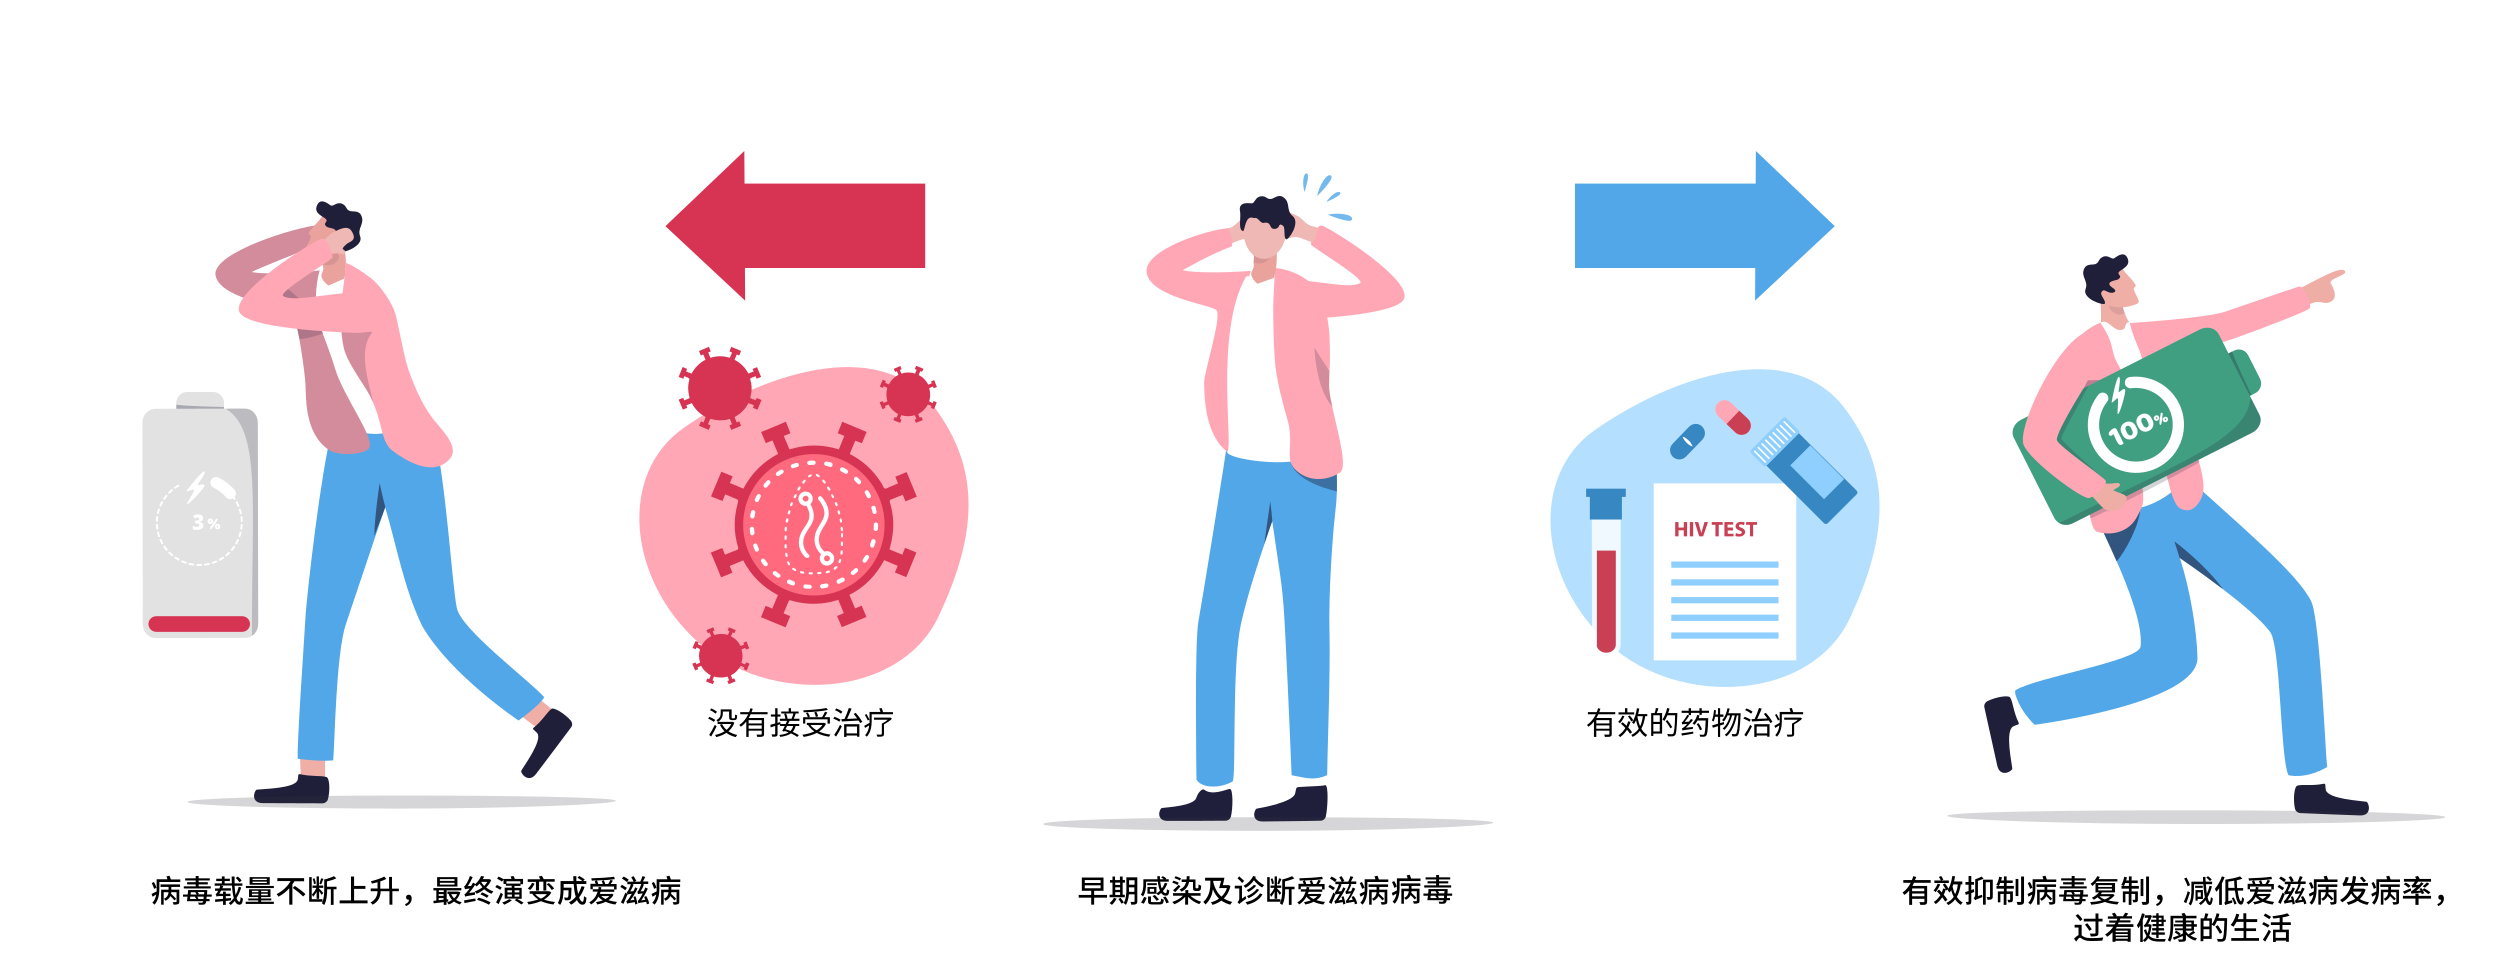 <?xml version="1.0" encoding="UTF-8"?>
<svg id="Layer_1" data-name="Layer 1" xmlns="http://www.w3.org/2000/svg" width="1280" height="500" viewBox="0 0 1280 500">
  <defs>
    <style>
      .cls-1, .cls-2 {
        fill: #fff;
      }

      .cls-3 {
        stroke-width: 5.78px;
      }

      .cls-3, .cls-4 {
        stroke: #fff;
        stroke-linecap: round;
        stroke-linejoin: round;
      }

      .cls-3, .cls-4, .cls-5 {
        fill: none;
      }

      .cls-2, .cls-6, .cls-7, .cls-8, .cls-9, .cls-10, .cls-11, .cls-12, .cls-13, .cls-14, .cls-15 {
        isolation: isolate;
      }

      .cls-2, .cls-5 {
        opacity: .8;
      }

      .cls-6, .cls-9, .cls-16, .cls-11, .cls-12, .cls-13 {
        fill: #1f1f39;
      }

      .cls-6, .cls-15 {
        opacity: .5;
      }

      .cls-7, .cls-8, .cls-17, .cls-14, .cls-15 {
        fill: #1f1f3b;
      }

      .cls-7, .cls-9 {
        opacity: .6;
      }

      .cls-18 {
        fill: #eaa29d;
      }

      .cls-8 {
        opacity: .4;
      }

      .cls-19 {
        fill: #e2e2e2;
      }

      .cls-20 {
        fill: #3687c2;
      }

      .cls-21 {
        fill: #51a7e8;
      }

      .cls-22 {
        fill: #b4dfff;
      }

      .cls-23 {
        fill: #8ecfff;
      }

      .cls-4 {
        stroke-dasharray: 0 0 2 2;
      }

      .cls-24 {
        fill: #419f81;
      }

      .cls-10 {
        fill: #32323f;
      }

      .cls-10, .cls-11, .cls-14 {
        opacity: .2;
      }

      .cls-25 {
        fill: #efaea6;
      }

      .cls-26 {
        fill: #ff6a7f;
      }

      .cls-27 {
        fill: #ffa7b5;
      }

      .cls-12 {
        opacity: .3;
      }

      .cls-13 {
        opacity: .1;
      }

      .cls-28 {
        fill: #c94055;
      }

      .cls-29 {
        fill: #d73352;
      }

      .cls-30 {
        fill: #eeada5;
      }

      .cls-31 {
        fill: #efb8b4;
      }
    </style>
  </defs>
  <rect class="cls-1" width="1280" height="500"/>
  <path class="cls-31" d="m626,117.8c2.5-1.1,1.9-.6,3.3-1,3.4-.9,4.5-4,8.1-5.6,2.4-1,6.4-3.3,8.4-.1,3.2,5-1,5.3-2.6,6.7-4.2,3.7-.1,2-.8,4.4s-2.7-1.4-8.3,1c-3.4,1.4-3.5,1.5-5.1,1.6-1.5,0-3-7-3-7h0Z"/>
  <path class="cls-27" d="m654.4,142.5c23.1,1.4,36,5.4,41.9,2.5,3.7-1.8-25.3-18.7-25.2-20s2.5-9.9,5.6-9.5,49.3,29,41.6,38.4c-6.9,8.5-58.4,9.8-58.4,9.8,0,0-16,.9-15.9-8.5.1-9.4,10.4-12.7,10.4-12.7Z"/>
  <path class="cls-1" d="m617.6,408.1c-.5-4.6-.1-16.1-.1-16.1l12.6-.4-.7,17.4-8.4,5.5-3.4-6.4h0Z"/>
  <path class="cls-17" d="m616.5,404.3c-1.1-.8-3.4,2-3.9,4-1.1,4.4-15.2,5-17.7,5.4-1.3.2-3.4,6.7,3.1,6.6,5.6,0,23.4,0,29.5-.1,1.3,0,2.4-.9,2.7-2,1.1-4.2,1.2-14.2-.5-14.3-2.3.4-9.1,3.6-13.2.4Z"/>
  <path class="cls-1" d="m666.1,408.2c-.5-4.6-.2-16.1-.2-16.1l12.6-.5-.6,17.4-8.3,5.6-3.5-6.4Z"/>
  <path class="cls-17" d="m664.7,403c-1.3.1-1.1,1.3-1.6,3.3-1.1,4.4-17.1,7.3-19.6,7.7-1.3.2-3.3,6.7,3.1,6.6,5.6-.1,23.4-.2,29.5-.4,1.3,0,2.4-.9,2.7-2.1,1-4.3,1.5-15.9-.2-16.1-2.3.6-7.7.5-13.9,1h0Z"/>
  <path class="cls-21" d="m684.2,257c-.2,2.1-.4,4.3-.7,6.8-1.1,9.2-3.4,40.4-2.8,60.2.5,19.7-1.2,65.8-1.2,72.9-6,2.6-9.7,1.8-18.2,0,0,0-1.5-38-3.2-71.3-1.4-27-1.8-24.3-6.7-58.7-.1.2-1.3,3.5-3,8.7-3.8,11-10.1,30.3-13.1,44.2-4.7,21.7-2.3,78.4-4.2,80.3-5.9,3.5-15.8,3.8-18.5-1,0,0-1.1-70,1-81,1.4-7.5,13.4-80.6,16-100.2,0,0,52.6-11.5,54.2,6.5.2,2.4.3,4.6.2,6.7-.1,2.8.1,5.4.3,8.2.2,4.5.5,9.8-.1,17.7h0Z"/>
  <path class="cls-10" d="m764.6,421.2c0,1.9-54.4,4.2-117.1,4.2s-113.5-1.5-113.5-3.5,50.8-3.5,113.5-3.5,117.1.9,117.1,2.8Z"/>
  <path class="cls-27" d="m640.4,138.7c-14.8,1.1-28.8,1-34.9-.3,2.4-1.4,14.6-8.4,25.3-12.3.4-3.8-1-5.8-1.6-9.2-9.1.1-44.3,10.8-42.1,22.9,2.3,12.8,34.3,16.3,35.9,19.2,2.4,4.4-6.7,31.7-6.5,37.4.2,5.8,0,26.6,12.7,35.6,5.2,3.7,15.3-1.7,17.5-4.5,3.8-4.8,3.8-23.5,0-38.3-3.6-14.1-8.3-22-8.6-34.1-.2-9.2,2.3-16.4,2.3-16.4h0Z"/>
  <path class="cls-27" d="m480.7,315.3c-20,42.7-87.2,46.1-123.3,13.5-36.1-32.5-41-86-7.5-109.6,38.2-26.9,99.9-48.8,128.2-11.1,24.3,32.2,22.3,65.3,2.6,107.2Z"/>
  <path class="cls-29" d="m340.7,115.8l40.4-38.5.1,16.7h92.5v43.2h-92.3l.1,16.7-40.8-38.1Z"/>
  <path class="cls-21" d="m939.4,115.8l-40.4-38.5-.1,16.7h-92.5v43.2h92.3l-.1,16.7,40.8-38.1Z"/>
  <path class="cls-29" d="m386.8,204.9c-.9-.4-1.8-.7-2.7-1.1.1-.6.3-1.2.4-1.8.6-2.6.4-5.3-.4-7.8-.1-.3,0-.4.3-.6.8-.3,1.5-.6,2.4-1,.2.4.4.9.6,1.3.8-.3,1.5-.6,2.3-.9-.7-1.7-1.4-3.3-2.1-5-.8.3-1.5.6-2.3.9.2.4.4.9.6,1.3-.6.2-1.2.5-1.8.7-.3.1-.7.4-.9.3s-.4-.5-.5-.8c-1.5-2.5-3.5-4.5-6.1-5.9-.1-.1-.3-.2-.4-.2l-.1-.1c.4-.9.7-1.7,1.1-2.7.5.2.9.4,1.3.5.3-.7.6-1.5.9-2.3-.2-.1-.3-.1-.4-.2-1.4-.6-2.7-1.1-4.1-1.7-.1-.1-.2-.1-.3-.2h-.2c-.3.7-.6,1.5-.9,2.3.4.2.9.4,1.3.6-.4.9-.7,1.8-1.1,2.7-1.6-.5-3.3-.8-5-.8s-3.4.3-5,.8c-.4-.9-.7-1.8-1.1-2.7.5-.2.9-.4,1.3-.6-.3-.8-.6-1.5-.9-2.3h-.1c-1.5.6-3,1.3-4.5,1.9-.1.1-.3.1-.5.2.3.8.6,1.5.9,2.3.5-.2.9-.4,1.3-.5.4.9.7,1.8,1.1,2.7-3.1,1.6-5.4,4-7.1,7.1-.9-.4-1.8-.7-2.8-1.1.2-.5.4-.9.5-1.3-.7-.3-1.5-.6-2.3-1-.2.4-.4.9-.5,1.3-.5,1.2-1,2.4-1.5,3.7v.1c.7.3,1.5.6,2.3.9.2-.4.4-.9.6-1.3.6.3,1.3.5,1.9.8q.8.3.6,1.2c-.8,2.9-.7,5.9.1,8.8.1.3.1.4-.3.6-.8.3-1.5.6-2.4,1-.2-.5-.4-.9-.5-1.3-.8.3-1.5.6-2.3.9v.1c.6,1.5,1.3,3,1.9,4.5.1.1.1.3.2.5.8-.3,1.5-.6,2.3-.9-.2-.4-.4-.9-.5-1.3.9-.4,1.8-.7,2.8-1.1.8,1.5,1.8,2.9,3,4.1,1.2,1.2,2.6,2.2,4.1,3-.4.9-.7,1.8-1.1,2.8-.5-.2-.9-.4-1.3-.6-.3.8-.6,1.5-1,2.3,1.7.7,3.3,1.4,5,2.1.3-.8.6-1.5.9-2.3-.4-.2-.9-.4-1.3-.6.4-.9.7-1.7,1.1-2.6,0-.1.2-.1.4-.1,1.7.5,3.4.7,5.2.7,1.3,0,2.7-.2,4-.6.2-.1.3-.1.5-.1.4.9.7,1.8,1.1,2.7-.4.2-.9.4-1.3.6.3.8.6,1.5.9,2.3,1.7-.7,3.3-1.4,5-2.1-.3-.8-.6-1.5-.9-2.3-.4.2-.9.4-1.3.6-.4-.9-.7-1.8-1.1-2.8,1.5-.8,2.9-1.8,4.1-3s2.2-2.6,3-4.1c.9.4,1.8.7,2.8,1.1-.2.5-.4.9-.5,1.3.8.3,1.5.6,2.3,1,.7-1.7,1.4-3.3,2.1-5-.7-.3-1.5-.6-2.3-1-.4.3-.6.7-.8,1.1h0Z"/>
  <path class="cls-29" d="m477.6,206.4c-.6-.3-1.3-.5-1.9-.8.1-.4.2-.8.3-1.2.4-1.8.3-3.7-.2-5.4-.1-.2,0-.3.2-.4.6-.2,1.1-.4,1.7-.7.1.3.2.6.4.9.5-.2,1-.4,1.6-.7-.5-1.2-1-2.3-1.4-3.5-.5.2-1,.4-1.6.7.1.3.2.6.4.9-.4.2-.8.4-1.2.5-.2.1-.5.3-.6.2-.2-.1-.2-.4-.4-.6-1-1.8-2.4-3.1-4.2-4.1-.1-.1-.2-.1-.3-.2v-.1c.2-.6.5-1.2.8-1.9.3.1.6.2.9.4.2-.5.4-1,.7-1.6-.1-.1-.2-.1-.3-.1-1-.4-1.9-.8-2.9-1.2-.1,0-.1-.1-.2-.1h-.4c-.2.5-.4,1-.6,1.6.3.1.6.2.9.4-.2.6-.5,1.3-.8,1.9-1.1-.4-2.3-.6-3.5-.6s-2.3.2-3.5.6c-.3-.6-.5-1.3-.8-1.9.3-.1.6-.2.9-.4-.2-.6-.4-1.1-.6-1.6h0c-1,.4-2.1.9-3.1,1.3-.1.1-.2.1-.3.1.2.5.4,1,.7,1.6.3-.1.6-.2.9-.4.3.6.5,1.3.8,1.9-2.1,1.1-3.8,2.8-4.9,4.9-.6-.3-1.3-.5-1.9-.8.1-.3.2-.6.4-.9-.5-.2-1-.4-1.6-.7-.1.3-.2.6-.4.9-.4.9-.7,1.7-1.1,2.6v.1c.5.2,1,.4,1.6.6.1-.3.2-.6.4-.9.4.2.9.4,1.3.6q.6.2.4.8c-.5,2-.5,4.1.1,6.1.1.2,0,.3-.2.4-.5.2-1.1.4-1.7.7-.1-.3-.2-.6-.4-.9-.5.2-1.1.4-1.6.6v.1c.4,1,.9,2.1,1.3,3.1,0,.1.1.2.1.3.5-.2,1-.4,1.6-.7-.1-.3-.2-.6-.4-.9.6-.3,1.3-.5,1.9-.8.6,1,1.2,2,2.1,2.8.8.8,1.8,1.5,2.8,2.1-.3.6-.5,1.3-.8,1.9-.3-.1-.6-.2-.9-.4-.2.5-.4,1-.7,1.6,1.2.5,2.3,1,3.5,1.4.2-.5.4-1,.7-1.6-.3-.1-.6-.3-.9-.4.2-.6.5-1.2.7-1.8,0-.1.2-.1.2-.1,1.2.4,2.4.5,3.6.5.9,0,1.9-.2,2.8-.4.1,0,.2-.1.4-.1.3.6.5,1.2.8,1.9-.3.1-.6.3-.9.4.2.5.4,1,.7,1.6,1.2-.5,2.3-1,3.5-1.4-.2-.5-.4-1-.7-1.6-.3.1-.6.2-.9.4-.3-.6-.5-1.3-.8-1.9,1.1-.6,2-1.2,2.9-2.1.8-.8,1.5-1.8,2.1-2.8.6.3,1.3.5,1.9.8-.1.3-.2.6-.4.9.5.2,1,.4,1.6.7.5-1.2,1-2.3,1.4-3.5-.5-.2-1-.4-1.6-.7-.2.5-.3.8-.4,1.1h0Z"/>
  <path class="cls-29" d="m381.5,340.2c-.6-.3-1.3-.5-1.9-.8.1-.4.2-.8.3-1.2.4-1.8.3-3.7-.2-5.4-.1-.2,0-.3.2-.4.6-.2,1.1-.4,1.7-.7.1.3.2.6.4.9.5-.2,1-.4,1.6-.7-.5-1.2-1-2.3-1.4-3.5-.5.2-1,.4-1.6.7.1.3.2.6.4.9-.4.2-.8.4-1.2.5-.2.1-.5.3-.6.2-.2-.1-.2-.4-.4-.6-1-1.8-2.4-3.1-4.2-4.1-.1-.1-.2-.1-.3-.2v-.1c.2-.6.5-1.2.8-1.9.3.1.6.2.9.4.2-.5.4-1,.7-1.6-.1-.1-.2-.1-.3-.1-1-.4-1.9-.8-2.9-1.2-.1,0-.1-.1-.2-.1h-.1c-.2.5-.4,1-.6,1.6.3.1.6.2.9.4-.2.6-.5,1.3-.8,1.9-1.1-.4-2.3-.5-3.5-.5s-2.3.2-3.5.5c-.3-.6-.5-1.3-.8-1.9.3-.1.6-.2.9-.4-.2-.5-.4-1.1-.6-1.6h-.1c-1,.4-2.1.9-3.1,1.3-.1.1-.2.1-.3.1.2.5.4,1,.7,1.6.3-.1.6-.2.9-.4.3.6.5,1.3.8,1.9-2.1,1.1-3.8,2.8-4.9,4.9-.6-.3-1.3-.5-1.9-.8.1-.3.2-.6.4-.9-.5-.2-1-.4-1.6-.7-.1.3-.2.6-.4.9-.4.9-.7,1.7-1.1,2.6v.1c.5.2,1,.4,1.6.6.1-.3.2-.6.4-.9.4.2.9.4,1.3.6q.6.2.4.8c-.6,2-.5,4.1.1,6.1.1.2,0,.3-.2.4-.5.2-1.1.4-1.7.7-.1-.3-.2-.6-.4-.9-.6.2-1.1.4-1.6.6v.1c.4,1,.9,2.1,1.3,3.1,0,.1.1.2.1.3.5-.2,1-.4,1.6-.7-.1-.3-.2-.6-.4-.9.6-.3,1.3-.5,1.9-.8.5,1,1.2,2,2.1,2.8.8.8,1.8,1.5,2.8,2.1-.3.6-.5,1.3-.8,1.9-.3-.1-.6-.2-.9-.4-.2.5-.4,1-.7,1.6,1.2.5,2.3,1,3.5,1.4.2-.5.4-1,.7-1.6-.3-.1-.6-.3-.9-.4.2-.6.5-1.2.7-1.8,0-.1.2-.1.2-.1,1.2.4,2.4.5,3.6.5.9,0,1.9-.2,2.8-.4.1,0,.2-.1.4-.1.3.6.5,1.2.8,1.9-.3.1-.6.3-.9.4.2.5.4,1,.7,1.6,1.2-.5,2.3-1,3.5-1.4-.2-.5-.4-1-.7-1.6-.3.1-.6.2-.9.4-.3-.6-.5-1.3-.8-1.9,1.1-.6,2-1.2,2.9-2.1.8-.8,1.5-1.8,2.1-2.8.6.3,1.3.5,1.9.8-.1.3-.2.6-.4.9.5.2,1,.4,1.6.7.5-1.2,1-2.3,1.4-3.5-.5-.2-1-.4-1.6-.7-.4.5-.5.8-.6,1.1h0Z"/>
  <path class="cls-29" d="m462.2,284.1c-2.3-1-4.6-1.9-6.8-2.8.4-1.5.8-3,1.1-4.5,1.4-6.7,1.1-13.2-.9-19.7-.2-.8-.1-1.1.7-1.4,2-.7,3.9-1.6,5.9-2.4.5,1.1.9,2.2,1.4,3.4,1.9-.8,3.8-1.6,5.8-2.4-1.7-4.2-3.4-8.3-5.2-12.6-1.9.8-3.8,1.6-5.8,2.4.5,1.1.9,2.2,1.4,3.4-1.5.6-3,1.3-4.5,1.9-.7.3-1.7,1-2.3.7-.6-.2-.9-1.3-1.3-2-3.8-6.4-8.9-11.4-15.4-15-.4-.2-.7-.4-1.1-.6,0,0,0-.1-.1-.2.9-2.2,1.8-4.4,2.8-6.7,1.2.5,2.2.9,3.4,1.3.8-1.9,1.6-3.7,2.4-5.7-.4-.2-.7-.4-1.1-.5-3.4-1.4-6.9-2.9-10.3-4.3-.3-.1-.5-.3-.7-.4h-.4c-.8,1.9-1.5,3.8-2.3,5.8,1.1.5,2.2.9,3.4,1.4-.9,2.3-1.9,4.5-2.8,6.9-4.1-1.3-8.3-2-12.6-2s-8.4.7-12.7,2c-1-2.3-1.9-4.6-2.9-6.9,1.2-.5,2.2-.9,3.4-1.4-.8-2-1.6-3.9-2.3-5.8h-.2c-3.7,1.6-7.5,3.2-11.3,4.7-.4.2-.7.3-1.2.5.8,1.9,1.6,3.8,2.4,5.7,1.2-.5,2.2-.9,3.4-1.4,1,2.3,1.9,4.5,2.9,6.9-7.8,4.1-13.7,10-17.8,17.8-2.3-1-4.6-1.9-6.9-2.9.5-1.2.9-2.2,1.4-3.4-1.9-.8-3.8-1.6-5.8-2.4-.5,1.1-.9,2.1-1.3,3.2-1.3,3.1-2.6,6.2-3.9,9.3v.2c1.9.8,3.8,1.5,5.8,2.3.5-1.1.9-2.2,1.4-3.4,1.6.7,3.2,1.3,4.8,2,2.1.9,2.1.8,1.5,3-2,7.4-1.9,14.8.3,22.1.2.8.1,1.1-.7,1.4-2,.7-3.9,1.6-6,2.4-.5-1.2-.9-2.2-1.4-3.4-2,.8-3.9,1.6-5.8,2.3v.2c1.6,3.8,3.2,7.5,4.7,11.3.1.4.3.7.5,1.2,1.9-.8,3.8-1.6,5.8-2.4-.5-1.1-.9-2.2-1.4-3.4,2.3-1,4.5-1.9,6.9-2.9,2,3.8,4.5,7.3,7.5,10.3s6.5,5.5,10.3,7.5c-1,2.3-1.9,4.5-2.9,6.9-1.2-.5-2.2-.9-3.4-1.4-.8,1.9-1.6,3.8-2.4,5.8,4.2,1.7,8.4,3.5,12.6,5.2.8-1.9,1.6-3.8,2.4-5.7-1.1-.5-2.2-1-3.4-1.5.9-2.2,1.8-4.3,2.7-6.4.1-.2.6-.3.9-.2,4.3,1.3,8.6,1.9,13.1,1.7,3.4-.1,6.7-.6,10-1.6.4-.1.9-.2,1.3-.4,1,2.3,1.9,4.5,2.8,6.8-1.1.5-2.2,1-3.4,1.5.8,1.9,1.6,3.8,2.4,5.7,4.2-1.7,8.4-3.5,12.6-5.2-.8-1.9-1.6-3.8-2.4-5.8-1.1.4-2.2.9-3.4,1.4-1-2.3-1.9-4.6-2.9-6.9,3.9-2,7.3-4.5,10.3-7.5s5.4-6.4,7.5-10.3c2.3,1,4.6,1.9,6.9,2.9-.5,1.2-.9,2.2-1.4,3.4,1.9.8,3.8,1.6,5.8,2.4,1.7-4.2,3.5-8.3,5.2-12.6-1.9-.8-3.8-1.6-5.8-2.4-.5,1.2-.9,2.3-1.4,3.4l.2.2Z"/>
  <path class="cls-26" d="m416.7,304.9c20,0,36.2-16.2,36.2-36.2s-16.2-36.2-36.2-36.2-36.2,16.2-36.2,36.2,16.2,36.2,36.2,36.2Z"/>
  <path class="cls-26" d="m416.7,300.5c17.6,0,31.8-14.2,31.8-31.8s-14.2-31.8-31.8-31.8-31.8,14.2-31.8,31.8c0,17.5,14.2,31.8,31.8,31.8Z"/>
  <path class="cls-1" d="m414.5,301.5h0c-.8-.1-1.6-.1-2.3-.2-.3,0-.6-.2-.7-.4-.2-.2-.2-.5-.2-.8.1-.6.6-1,1.2-.9.7.1,1.4.2,2.1.2.6,0,1,.5,1,1.1v.1c0,.4-.5.9-1.1.9h0Zm6.5-.2c-.6,0-1-.4-1.1-1-.1-.3,0-.6.2-.8.2-.2.4-.4.7-.4.7-.1,1.4-.2,2.1-.4h.2c.5,0,1,.4,1.1.9v.2c0,.5-.4,1-.9,1.1-.7.1-1.5.3-2.2.4,0,0-.1,0-.1,0h0Zm-14.9-1.5c-.1,0-.2,0-.4-.1-.7-.2-1.4-.5-2.1-.8-.6-.2-.8-.9-.6-1.5.2-.4.6-.7,1-.7s.3,0,.4.1c.6.3,1.3.5,2,.8.4.2.7.6.7,1,0,.1,0,.2-.1.4,0,.4-.4.8-.9.8h0Zm23.3-.9c-.4,0-.8-.3-1-.7-.1-.3-.1-.6,0-.9s.3-.5.6-.6c.6-.3,1.3-.6,1.9-.9.2-.1.3-.1.5-.1.4,0,.8.2,1,.6.1.2.1.3.1.5,0,.4-.2.8-.6,1-.7.4-1.3.7-2,1-.2.1-.4.1-.5.1h0Zm-31-3.1c-.2,0-.4-.1-.6-.2-.6-.4-1.2-.9-1.8-1.3-.2-.2-.4-.4-.4-.7s.1-.6.2-.8c.2-.2.5-.4.9-.4.3,0,.5.1.7.2.6.4,1.1.9,1.7,1.3.3.2.5.5.5.9,0,.2-.1.4-.2.6-.3.2-.7.4-1,.4h0Zm38.3-1.4c-.3,0-.6-.1-.9-.4-.4-.5-.3-1.2.2-1.5.6-.4,1.1-.9,1.6-1.4.2-.2.5-.3.7-.3.3,0,.6.1.8.4.2.2.3.5.3.8s-.1.6-.4.8c-.5.5-1.1,1-1.7,1.5-.1.1-.3.2-.6.1h0Zm-44.7-4.5c-.3,0-.6-.1-.9-.4-.5-.6-.9-1.2-1.3-1.8-.4-.5-.2-1.2.3-1.5.2-.1.4-.2.6-.2.4,0,.7.2.9.5.4.6.8,1.1,1.3,1.7.2.2.2.4.2.7s-.1.6-.4.9c-.2,0-.4.1-.7.1h0Zm50.6-1.8c-.2,0-.4-.1-.6-.2-.2-.2-.4-.4-.4-.7-.1-.3,0-.6.2-.8.4-.6.8-1.2,1.2-1.8.2-.3.6-.5.9-.5.4,0,.4.1.6.2.3.2.5.6.5.9,0,.4-.1.4-.2.6-.4.6-.8,1.3-1.2,1.9-.3.2-.6.4-1,.4Zm-55.1-5.6c-.4,0-.8-.3-1-.7-.3-.7-.6-1.4-.8-2.1-.1-.3-.1-.6,0-.8.1-.3.4-.5.6-.6.1,0,.2-.1.4-.1.5,0,.9.3,1,.7.2.7.5,1.3.8,2,.1.1.1.3.1.4,0,.4-.2.9-.7,1-.1.1-.3.2-.4.2h0Zm59.1-2.1c-.1,0-.2,0-.4-.1-.3-.1-.5-.3-.6-.6-.1-.3-.1-.6-.1-.9.2-.6.4-1.3.6-2,.1-.5.6-.8,1.1-.8s.2,0,.3.1c.5.1.8.6.8,1v.4c-.2.7-.4,1.4-.7,2.1-.1.5-.5.8-1,.8h0Zm-61.4-6.3c-.6,0-1-.4-1.1-.9v-.1c-.1-.7-.2-1.5-.2-2.2,0-.6.4-1.1,1-1.2.6,0,1.1.4,1.2,1,.1.7.1,1.4.2,2.1v.1c0,.5-.4,1-.9,1.1-.1.1-.2.1-.2.1h0Zm63.2-2.2s-.1,0,0,0c-.7-.1-1.2-.6-1.1-1.2.1-.7.1-1.4.1-2.1v-.1c0-.3.1-.5.3-.7.2-.2.5-.3.8-.3.6,0,1.1.5,1.1,1.1v.1c0,.7,0,1.5-.1,2.2-.1.6-.6,1-1.1,1h0Zm-63.2-6.4h-.1c-.5-.1-1-.6-1-1.1v-.1c.1-.7.2-1.5.4-2.2.1-.5.5-.9,1.1-.9.5,0,.1,0,.2,0,.3.1.5.2.7.5.2.2.2.6.2.8-.1.7-.2,1.4-.4,2.1-.1.5-.6.9-1.1.9h0Zm62.6-2.3c-.5,0-1-.4-1.1-.9-.1-.7-.3-1.4-.5-2,0-.1-.1-.2-.1-.3,0-.5.3-.9.8-1,.1,0,.2-.1.3-.1.5,0,.9.3,1.1.8.2.7.4,1.5.5,2.2.1.6-.2,1.2-.9,1.3t-.1,0h0Zm-60.3-6.1c-.1,0-.3,0-.4-.1-.4-.2-.7-.6-.7-1,0-.1,0-.3.1-.4.3-.7.6-1.4,1-2,.2-.4.6-.6,1-.6s.4,0,.5.1c.3.1.5.4.5.6.1.3.1.6-.1.8-.3.6-.6,1.3-.9,1.9-.2.5-.6.7-1,.7h0Zm57.4-2c-.4,0-.8-.2-1-.6-.3-.6-.7-1.2-1-1.8-.1-.2-.2-.4-.2-.6,0-.4.2-.7.5-.9.2-.1.4-.2.6-.2.4,0,.7.2.9.5.4.6.8,1.3,1.1,2,.3.6.1,1.2-.5,1.5-.1,0-.3.1-.4.1h0Zm-52.9-5.4c-.2,0-.5-.1-.7-.2-.2-.2-.4-.5-.4-.9,0-.2.1-.5.2-.7.5-.6,1-1.2,1.5-1.7.2-.2.5-.4.8-.4s.6.1.7.3c.2.2.3.5.4.8,0,.3-.1.6-.3.8-.5.5-.9,1-1.4,1.6-.2.3-.5.5-.8.4h0Zm47.9-1.7c-.3,0-.6-.1-.8-.4l-1.5-1.5c-.2-.2-.4-.5-.4-.8s.1-.6.3-.8c.2-.2.5-.4.8-.4s.6.1.7.3c.5.5,1.1,1,1.6,1.6.4.4.4,1.1-.1,1.6-.1.3-.4.4-.6.4Zm-41.6-4.2c-.4,0-.7-.2-.9-.5-.1-.2-.2-.4-.2-.6,0-.4.2-.7.5-.9.6-.4,1.2-.9,1.9-1.2.2-.1.4-.2.6-.2.4,0,.7.2.9.5.3.5.1,1.2-.4,1.5-.6.4-1.2.7-1.8,1.2-.2.1-.4.2-.6.2h0Zm34.8-1.2c-.2,0-.4-.1-.6-.2-.6-.4-1.2-.7-1.8-1-.4-.2-.6-.6-.6-1s.1-.3.1-.5c.2-.4.6-.6,1-.6s.4.1.5.1c.7.3,1.3.7,2,1.1.5.3.7,1,.4,1.5-.2.4-.6.6-1,.6h0Zm-27.1-2.8c-.5,0-.9-.3-1-.7-.1-.1-.1-.2-.1-.4,0-.5.3-.9.7-1,.7-.2,1.4-.5,2.1-.7h.3c.5,0,.9.3,1,.8.2.6-.2,1.2-.8,1.3-.7.2-1.3.4-2,.6,0,.1-.1.1-.2.1h0Zm19.2-.7c-.1,0-.2,0-.3-.1-.7-.2-1.4-.4-2-.5-.5-.1-.9-.5-.9-1.1,0-.5,0-.1,0-.2.1-.6.7-1,1.3-.9.7.2,1.5.3,2.2.5.6.2.9.8.8,1.3-.2.7-.7,1-1.1,1h0Zm-10.8-1c-.6,0-1-.4-1.1-1v-.1c0-.6.5-1,1-1.1.7-.1,1.5-.1,2.2-.1s1.1.5,1.1,1.1-.1.6-.3.8c-.2.2-.5.3-.8.3-.6,0-1.3,0-2.1.1.1,0,0,0,0,0h0Z"/>
  <path class="cls-26" d="m431.2,273.6c0,14.1,0,20-14.5,20s-14.5-5.9-14.5-20,9.5-30.9,14.5-30.9c5,0,14.5,16.8,14.5,30.9Z"/>
  <path class="cls-1" d="m415.6,294.1h-1.1c-.1,0-.3-.1-.4-.2s-.1-.2-.1-.4c0-.3.3-.6.6-.5h1.1c.3,0,.5.2.5.5s-.2.6-.6.6h0Zm3.3-.1c-.3,0-.5-.2-.5-.5s.2-.6.5-.6c.4,0,.7-.1,1.1-.1.3,0,.6.2.6.5h0c0,.3-.2.5-.5.6-.4,0-.8.1-1.2.1h0Zm-7.7-.3h0c-.5-.1-.9-.1-1.2-.2-.3-.1-.5-.4-.4-.7.1-.3.4-.5.7-.4.3.1.7.1,1,.2s.5.3.5.5v.1c0,.3-.3.5-.6.5h0Zm12.1-.2c-.2,0-.5-.2-.5-.4-.1-.3.1-.6.4-.7.4-.1.7-.2,1-.3.3-.1.6.1.7.4v.2c0,.2-.2.5-.4.5-.4.1-.7.2-1.1.3h-.1Zm-16.2-1.1c-.1,0-.2,0-.3-.1-.3-.2-.7-.4-1-.6-.1-.1-.2-.2-.2-.4,0-.1,0-.3.1-.4.2-.2.5-.3.8-.1.3.2.5.4.9.6.2.1.3.3.3.5s0,.2-.1.3c-.2.1-.3.2-.5.2h0Zm20.2-.7c-.2,0-.3-.1-.4-.2s-.1-.3-.1-.4.1-.3.2-.4c.3-.2.5-.4.8-.7.2-.2.6-.2.8,0,.1.1.2.2.2.4,0,.1-.1.3-.2.4-.3.3-.6.5-.9.8-.2.1-.3.1-.4.1Zm-23.3-2.3c-.2,0-.4-.1-.5-.3-.2-.3-.4-.7-.5-1s0-.6.3-.7.6,0,.7.3.3.6.4.9c.1.1.1.2.1.3,0,.2-.1.4-.3.5q-.1,0-.2,0h0Zm25.8-1.1h-.2c-.3-.1-.4-.4-.3-.7.1-.3.2-.7.3-1,.1-.3.4-.5.7-.4.2.1.4.3.4.5v.1c-.1.4-.2.7-.4,1.1,0,.3-.2.4-.5.4h0Zm-27.1-3.1c-.3,0-.5-.2-.5-.5-.1-.4-.1-.7-.2-1.1,0-.1,0-.3.1-.4s.2-.2.4-.2c.3,0,.6.2.6.5.1.4.1.7.2,1.1v.1c-.1.2-.3.4-.6.5h0Zm28.1-1.2h0c-.2,0-.3-.1-.4-.2s-.1-.2-.1-.4c0-.3.1-.7.1-1.1,0-.3.3-.5.6-.5s.5.3.5.5v.1c0,.4-.1.8-.1,1.1s-.3.5-.6.5h0Zm-28.5-3.2c-.3,0-.6-.2-.6-.5v-1.1c0-.3.2-.6.5-.6s.6.2.6.6v1.1h0c0,.3-.2.5-.5.5h0Zm28.8-1.2c-.3,0-.6-.3-.6-.6v-1.1c0-.3.2-.6.6-.6.3,0,.5.2.5.6v1.1c.1.3-.2.6-.5.6Zm-28.9-3.2c-.3,0-.5-.2-.5-.5v-1.2c0-.3.2-.6.5-.6s.6.2.6.6v1.1c0,.1-.1.3-.2.4s-.2.2-.4.2Zm29-1.2c-.1,0-.3-.1-.4-.2s-.2-.2-.2-.4v-1.1c0-.3.2-.6.5-.6s.5.2.5.6v1.1c.1.3-.1.6-.4.6Zm-.1-3.2c-.3,0-.5-.2-.6-.5,0-.3-.1-.7-.1-1.1v-.1c0-.3.2-.5.5-.5s.6.2.6.5c0,.4.1.7.1,1.1,0,.1,0,.3-.1.4s-.2.2-.4.2h0Zm-28.8,0h0c-.3,0-.6-.2-.6-.6v-.1c0-.4.1-.8.1-1.1s.3-.5.6-.5c.1,0,.3.1.4.2s.1.2.1.4c0,.4-.1.7-.1,1.1.1.3-.2.6-.5.6Zm28.3-4.4c-.3,0-.5-.2-.5-.4-.1-.4-.1-.7-.2-1.1v-.1c0-.2.2-.5.4-.6.3-.1.6.1.6.4.1.4.1.7.2,1.1.1.3-.1.6-.4.6,0,.1-.1.1-.1.1h0Zm-27.8,0h0c-.4-.1-.5-.3-.5-.6s0-.1,0-.1c.1-.4.1-.7.2-1.1.1-.3.4-.5.7-.4.1,0,.3.1.4.2s.1.3.1.4c-.1.4-.1.7-.2,1.1-.1.3-.4.5-.7.5h0Zm26.8-4.2c-.2,0-.5-.2-.5-.4-.1-.3-.2-.7-.3-1v-.2c0-.2.2-.5.4-.5.3-.1.6.1.7.4.1.4.2.7.3,1.1,0,.1,0,.3-.1.4s-.2.2-.3.2q-.1-.1-.2,0h0Zm-25.8,0h-.1c-.2-.1-.4-.3-.4-.5v-.1c.1-.4.2-.7.3-1.1.1-.3.4-.5.7-.4.3.1.5.4.4.7-.1.4-.2.7-.3,1-.1.2-.4.4-.6.4h0Zm24.5-4.2c-.2,0-.4-.1-.5-.4s-.2-.7-.4-1v-.2c0-.2.1-.4.4-.5s.6,0,.7.3c.1.4.3.7.4,1s-.1.6-.3.7c-.2.1-.3.1-.3.1h0Zm-23.2,0h-.2c-.2-.1-.4-.3-.4-.5v-.2c.1-.3.2-.7.4-1,.1-.3.4-.4.7-.3l.3.3c.1.1.1.3,0,.4-.1.3-.2.7-.4,1,.1.1-.1.2-.4.3h0Zm21.5-4.1c-.2,0-.4-.1-.5-.3-.2-.3-.3-.7-.5-1,0-.1-.1-.2-.1-.2,0-.2.1-.4.3-.5.3-.1.6,0,.7.2.2.4.3.7.5,1,.1.1.1.3,0,.4-.1.1-.2.2-.3.3.1.1,0,.1-.1.1h0Zm-19.8,0c-.1,0-.2,0-.2-.1-.2-.1-.3-.3-.3-.5s0-.2.1-.2c.2-.3.3-.7.5-1,.1-.3.5-.4.7-.2.1.1.2.2.3.3.1.1,0,.3,0,.4-.2.3-.3.7-.5,1v.1c-.2.1-.3.2-.6.2h0Zm17.8-3.9c-.2,0-.4-.1-.5-.3-.2-.3-.4-.6-.6-.9-.1-.1-.1-.2-.1-.3,0-.2.1-.4.3-.5.2-.2.6-.1.8.2.2.3.4.6.6,1,.1.1.1.3.1.4s-.1.3-.2.3c-.1.1-.2.1-.4.1h0Zm-15.8,0c-.1,0-.2,0-.3-.1-.2-.1-.3-.3-.3-.5,0-.1,0-.2.1-.3.2-.3.4-.7.6-1,.2-.2.5-.3.8-.2.2.2.3.5.2.8-.2.3-.4.6-.5.9-.2.3-.4.4-.6.4h0Zm13.4-3.6c-.2,0-.3-.1-.4-.2-.2-.3-.4-.6-.7-.9-.1-.1-.1-.2-.1-.4,0-.1.1-.3.2-.4.2-.2.6-.1.8.1.2.3.5.6.7.9.1.1.1.3.1.4s-.1.3-.2.4c-.2,0-.3.1-.4.1h0Zm-11,0c-.1,0-.2,0-.3-.1-.1-.1-.2-.3-.2-.4q0-.2.1-.3v-.1c.2-.3.5-.6.7-.9.2-.2.6-.2.8-.1.2.2.3.6.1.8-.2.3-.4.5-.7.9-.2.1-.3.2-.5.2Zm8-3.2c-.1,0-.2,0-.3-.1-.3-.2-.6-.4-.9-.6-.2-.1-.3-.3-.3-.5s0-.2.1-.3c.1-.2.5-.4.7-.2.3.2.7.4,1,.7.1.1.2.2.2.4,0,.1,0,.3-.1.4-.1.1-.3.2-.4.2h0Zm-5,0c-.2,0-.3-.1-.4-.2-.1-.1-.1-.2-.1-.3,0-.2.1-.3.2-.4.3-.2.7-.5,1-.6.2-.1.6,0,.7.2.1.3,0,.6-.2.7-.3.1-.5.3-.9.6h-.3Z"/>
  <path class="cls-26" d="m412.4,256.3s3.6,4,3.1,8.4-4.8,6.9-5.3,12c-.6,5.1,3.1,8,3.1,8"/>
  <path class="cls-1" d="m413.3,285.7c-.2,0-.5-.1-.7-.2s-4.2-3.3-3.5-8.9c.3-2.9,1.7-5,3-6.9,1.1-1.6,2.1-3.2,2.3-5.1.4-3.8-2.8-7.5-2.8-7.5-.4-.4-.4-1.2.1-1.5.4-.4,1.2-.4,1.5.1.2.2,3.9,4.4,3.4,9.2-.2,2.4-1.5,4.2-2.7,6-1.2,1.9-2.4,3.6-2.6,6-.5,4.4,2.7,6.9,2.7,7,.5.4.6,1.1.2,1.5-.3.1-.6.2-.9.3h0Z"/>
  <path class="cls-26" d="m420,255.1s3.7,3.9,3.3,8.3c-.4,4.4-4.6,7.1-5,12.1-.4,5.1,3.4,7.9,3.4,7.9"/>
  <path class="cls-1" d="m421.6,284.4c-.2,0-.5-.1-.7-.2s-4.3-3.2-3.8-8.8c.2-2.9,1.6-5.1,2.8-7,1-1.7,2-3.3,2.2-5.1.3-3.8-3-7.4-3-7.4-.4-.4-.4-1.1.1-1.6.4-.4,1.1-.4,1.5.1.2.2,4,4.3,3.6,9.1-.2,2.4-1.4,4.3-2.5,6.1-1.2,1.9-2.3,3.7-2.5,6-.4,4.4,2.8,6.8,2.9,6.9.5.4.6,1,.2,1.5-.2.3-.5.5-.8.4h0Z"/>
  <path class="cls-26" d="m423.4,288.5c1.4,0,2.6-1.2,2.6-2.6s-1.2-2.6-2.6-2.6-2.6,1.2-2.6,2.6,1.2,2.6,2.6,2.6Z"/>
  <path class="cls-1" d="m423.4,289.6h-.3c-1-.1-1.9-.5-2.5-1.3-.6-.7-.9-1.7-.9-2.7.2-2,2-3.5,4-3.4,2,.2,3.5,2,3.4,4-.1,1-.5,1.9-1.3,2.5-.7.6-1.5.9-2.4.9h0Zm0-5.2c-.8,0-1.4.6-1.5,1.4,0,.4.1.8.4,1.1.2.3.6.5,1,.5s.8-.1,1.1-.4c.3-.2.5-.6.5-1,.1-.8-.6-1.5-1.3-1.6h-.2Z"/>
  <path class="cls-26" d="m412.5,257.9c1.4,0,2.6-1.2,2.6-2.6s-1.2-2.6-2.6-2.6-2.6,1.2-2.6,2.6,1.2,2.6,2.6,2.6Z"/>
  <path class="cls-1" d="m412.5,259h-.4c-1-.1-1.9-.6-2.5-1.3-.6-.8-.9-1.7-.8-2.7.1-1,.6-1.9,1.3-2.5.8-.6,1.7-.9,2.7-.8,1,.1,1.9.6,2.5,1.3.6.8.9,1.7.8,2.7s-.6,1.9-1.3,2.5c-.7.5-1.5.8-2.3.8h0Zm0-5.2c-.7,0-1.4.6-1.5,1.3-.1.4.1.8.3,1.1.2.3.6.5,1,.6.8.1,1.5-.5,1.7-1.3.1-.4-.1-.8-.3-1.1-.2-.3-.6-.5-1-.6h-.2Z"/>
  <path class="cls-6" d="m1088.3,290l.1-.1-.1.1h0Z"/>
  <path class="cls-1" d="m1188.6,403.4c.5-4.9.1-17.4.1-17.4l-13.1-.4.8,18.7,8.7,5.9,3.5-6.8Z"/>
  <path class="cls-16" d="m1189.6,401.3c1.4-.3.8,1,1.2,3.1,1,4.8,18.2,5.6,20.8,6.1,1.3.3,3.2,7.3-3.4,7-5.8-.2-24.2-.9-30.5-1.2-1.3-.1-2.4-1-2.7-2.3-1-4.6-.4-11.7,1.4-11.8,2.5-.7,7.4.3,13.2-.9h0Z"/>
  <path class="cls-1" d="m1031.2,369.5c4.9-.8,16.8-4.4,16.8-4.4l-2.9-12.7-17.9,5.6-3.5,9.9,7.5,1.6h0Z"/>
  <path class="cls-16" d="m1033.5,369.9c.6,1.3-.8,1-2.7,2-4.4,2.2-.7,19-.5,21.6.1,1.3-6.2,5-7.7-1.5-1.2-5.6-5.3-23.7-6.6-29.8-.3-1.3.4-2.6,1.5-3.2,4.2-2.1,11.2-3.4,11.8-1.7,1.4,2.4,1.6,7.3,4.2,12.6Z"/>
  <path class="cls-21" d="m1191.5,392.7c-11.3,6.6-19.8,4.2-19.8,4.2-4.2-8.1-3.9-65.5-9.3-73.2-4.2-5.9-14.4-14.5-24.2-22-11.2-8.6-21.9-15.8-22.1-16,5.4,16.7,8.7,37.5,9,51,.5,23.4-83.3,34.4-83.3,34.4-7.3-7.5-10.9-15.9-9.9-17.7,10.5-6.6,63.3-15,64.1-22.4,1.1-10.7-5.8-28.9-12.2-43.5-3.7-8.5-7.3-15.8-9-19.9-.3-.8-.6-1.4-.8-2-.9-2.4-.2-5.6-.4-9.4-.2-3,11.5-9.4,20.1-6.1,18,6.9,25.4-6.5,25.4-6.5,26.6,24.6,58,50.4,64.4,64.7,4.4,9.9,7.3,80.8,8,84.4h0Z"/>
  <path class="cls-9" d="m1095.8,259.9c0,8.5-7.8,22.8-12.1,27.5-3.7-8.5-7.3-15.8-9-19.9v-.4l21.1-7.2h0Z"/>
  <path class="cls-21" d="m1033.4,359c1,2.9,3.6,7.3,8.3,12.1l-8.3-12.1Z"/>
  <path class="cls-9" d="m1138.2,301.7c-11.2-8.6-21.9-15.8-22.2-16l-2.7-8.5c.3.2,15.4,11.4,24.9,24.5h0Z"/>
  <path class="cls-30" d="m1176.5,148.1c7.3-3.3,22.6-12.9,24.2-9.1.9,2.1-9.4,3.7-7.2,6.5.8,1.1,4,7-.2,9-4.7,2.3-5.3-3-13.9,3.3-4.2,3-2.9-9.7-2.9-9.7h0Z"/>
  <path class="cls-25" d="m1076.7,174.7l10.5-.3s10.1-.4,7.9-2.2c-3.1-2.4-3.5-5.4-4.9-7.2-.9-1.1-1.7-2.8-2.3-4.6-1.1-3.1-1.8-6.3-1.8-6.3v-.8l-1.6-2-4.5-6s-5.1,5.5-4.5,10c.5,4.2-.3,15,1.2,19.4h0Z"/>
  <path class="cls-13" d="m1087.8,160.4c-1.1-3.1-1.8-6.3-1.8-6.3v-.8l-1.6-2-1.2-.2s-2.7,3.5-3.3,4.9c-.8,1.9,3.4,6.8,7.9,4.4h0Z"/>
  <path class="cls-1" d="m1075.6,165.2c3.8-2.4,6.3,4.6,10.6,3.7,2.2-.5,1.5-1.3,2.2-2.7.5-.8.9-1.7,2.2-1,27,15.9,21.5,77.3,25.2,80.4,3.1,2.5-12.4,14.5-24.2,14.9-16.2.6-20.1-16.6-20.6-19.9-.5-3.4-6.7-61-6.7-61,0,0,6.4-6.3,11.3-14.4h0Z"/>
  <path class="cls-27" d="m1182.6,157.8c-.7,1.4-26.9,11.3-39.3,15.7-3.8,1.4-11.2,3.1-17.7,5.6-5.7,2.2-10.7,5-12.2,8.9-1.5,3.8-1.5,15.2.2,19.1,1.4,3.1,2.9,6.2,3.9,8.4,2.4,5.9,14.5,29.9,9.5,39.8-3.2,6.3-7.1,6.9-10.6,5.1-6-3.1-7.2-24.6-14.7-43.9-3.6-9.1-3.4-16.8-3.9-24.2-.1-1.1-.2-2.3-.3-3.4,0-.4-.1-.7-.1-1.1,0-.5-.1-.9-.2-1.4-.1-.8-.3-1.5-.4-2.3-.4-1.9-1-3.8-1.8-5.7-4-9.2-4.5-13-4.5-13,25.1-1.7,42.7-3.9,48.1-5.6,1.8-.6,6.2-2.1,11.4-3.9,5.2-1.8,11.2-3.9,16.3-5.6,1.7-.6,3.4-1.2,4.8-1.6,1.5-.5,2.8-.9,3.8-1.3,1.2-.4,2.1-.7,2.5-.7.3-.1.8.3,1.3.9,0,.1.1.1.2.2,1.6,1.8,3.8,5.7,3.9,8.5.1.4,0,1-.2,1.5h0Z"/>
  <path class="cls-27" d="m1073.8,272.3c7.8,2.3,16.6-.1,20.6-8.1,3.3-6.6,3.6-6.2,2-19.3-.8-6.6-4-9.7-6-20.2-1.2-6.4-.9-12.4-1-13.2-1.3-6.5.4-11.3-1.5-17.7-.8-2.9-4.7-8.9-5.5-11.6-.5-1.7-1.2-5.1-1.7-6.7-1.8-5.6-4.4-8.4-5.2-10.3,0,0-10.4,3.3-16.3,15-.7,1.3-1.1,3.2-1.3,5.3-.2,1.8-.2,3.8-.1,5.9.2,4.6.9,9.8,1.9,13.9.7,2.7,1.2,4.9,1.7,6.8,1,3.8,1.8,6.1,2.6,8.6.3,1,.7,2,1.1,3.2.4,1.3.9,2.8,1.5,4.7.9,3,1.4,8.2,1.7,14.1.9,12.8,1.3,28.4,5.5,29.6Z"/>
  <path class="cls-25" d="m1086.7,137.5c1.9,3.4,8.6,8.4,6.3,9.5s3.9,7.2,1.4,8.4c-6,3-14.8,2.3-16.9-.3s-5.4-11.1-5.4-11.1l14.6-6.5Z"/>
  <path class="cls-16" d="m1081.9,143.8c2-.7,2.3-.2,3.4-1.5s-2.1-2.1.2-3.6c2.3-1.6,5-3,4-6-1.5-4.3-4.9-2-7-.5-1.3,1-3.1-2.1-6-.6-2.3,1.2-1.4,2.4-3.4,3.5-1.2.7-4.5-.3-5.8,2.1-2.4,4.4,2.2,6.5.5,10.8-1.9,5,9.4,8.7,9.9,7.4.6-1.5-2.6-4.4-1.8-5.7,1.1-2,1.9-.7,3.9,0,2.1.7,4.9-.4,1.9-2.3-2.9-2-1.7-3,.2-3.6h0Z"/>
  <path class="cls-12" d="m1125.6,179.1c-5.7,2.2-10.7,5-12.2,8.9,1.3-7,5.5-11.5,11.9-9,.1,0,.2,0,.3.1Z"/>
  <path class="cls-11" d="m1126.2,236.5c-4.3,3.2-55.8,29.6-56,28.9s-.3-7-.3-7l54.8-26.1,1.5,4.2h0Z"/>
  <path class="cls-24" d="m1151.1,182l6,11.8c1.4,2.8.3,6.1-2.4,7.5l-3,1.5c-1.3.7-2.7.7-4,.4-1.5-.4-2.7-1.4-3.5-2.9l-6-11.8c-.9-1.9-.7-4,.4-5.6.5-.7,1.2-1.4,2.1-1.8l3-1.5c2.7-1.5,6.1-.4,7.4,2.4h0Z"/>
  <path class="cls-12" d="m1142.8,179.9c1.6,5,8.5,19.3,9.9,22.3l-1,.5c-1.3.7-2.7.7-4,.4-1.8-4.3-6.7-15.2-9.1-20.3.5-.7,1.2-1.4,2.1-1.8l2.1-1.1h0Z"/>
  <path class="cls-24" d="m1136.1,171.3l20.7,41c1.7,3.2,0,7.3-3.6,9.2l-91.9,46.4c-2.4,1.2-5,1.1-7-.1-1-.6-1.9-1.5-2.5-2.6l-20.7-41c-1.7-3.2-.1-7.3,3.5-9.2l91.9-46.4c3.7-1.8,8-.6,9.6,2.7Z"/>
  <path class="cls-11" d="m1152.9,204.5l3.9,7.8c1.7,3.2,0,7.3-3.6,9.2l-91.9,46.4c-2.4,1.2-5,1.1-7-.1,60.2-30.5,97-43.1,97.9-64.6,0,0,.2,1.1.7,1.3h0Z"/>
  <path class="cls-3" d="m1090.8,195.9c8.9-1.1,17.9,3.3,22.2,11.8,5.4,10.7,1.1,23.8-9.6,29.2s-23.8,1.1-29.2-9.6c-4-7.8-2.7-16.9,2.4-23.4"/>
  <path class="cls-1" d="m1082,222.2c-1.1,2-3.4.5-1.8-1.3.8-1,2.7-2.7,3.6-.9l3.5,7c-2.9,3.2-4.2-3.4-5.3-4.8h0Z"/>
  <path class="cls-1" d="m1093.7,218.6c3.3,5.3-4.9,9.4-7.2,3.6-3.2-5.2,4.9-9.3,7.2-3.6Zm-2.3,1.2c-1.2-3.3-4.5-1.7-2.6,1.3,1.3,3.4,4.5,1.7,2.6-1.3Z"/>
  <path class="cls-1" d="m1101.8,214.6c3.3,5.3-4.9,9.4-7.2,3.6-3.3-5.3,4.9-9.4,7.2-3.6Zm-2.3,1.1c-1.2-3.3-4.5-1.6-2.6,1.3,1.3,3.4,4.5,1.7,2.6-1.3Z"/>
  <path class="cls-1" d="m1105.4,213.4c.9,1.6-1.8,3-2.5,1.3-.9-1.6,1.8-3,2.5-1.3Zm-1.5.8c.2.6,1,.2.6-.3-.3-.6-1-.2-.6.3Zm2.4-2.8c.6-.3,1.1,0,1,.7-.2.2-.3,6-1.2,5.4-1.2-.1.3-5.5.2-6.1h0Zm3.6,2.7c.9,1.6-1.8,3-2.5,1.3-.9-1.6,1.8-2.9,2.5-1.3Zm-1.5.8c.2.6,1,.2.6-.3-.2-.6-.9-.2-.6.3Z"/>
  <path class="cls-1" d="m1084.3,212c-.5-.3.8-8.9-.3-8.1-1.1.7-3.1,3.2-2.8,1.8.2-1.4,2.6-13.7,3.8-12.7,1.2,1-.8,8.1-.1,7.8.7-.3,2.8-2.6,3.2-1.2.4,1.4-2.9,13-3.8,12.4h0Z"/>
  <path class="cls-11" d="m1069.3,197.5c-6.2,12.2-14.5,25.9-13.8,27.4s22.8,21.3,22.8,21.3l-32.9-17.4,18.3-28.4,5.6-2.9h0Z"/>
  <path class="cls-30" d="m1072.7,245.8c7,3.7,11.3.4,12.5,1.9,1.4,1.8-4.2,2.9-2.9,3.5,1.9,1,5.5,1.7,6.2,2.9,1.3,2.3-1,6.8-6.6,7.5-5.6.8-7.9-5.8-12.7-9.1-4.9-3.2,3.5-6.7,3.5-6.7h0Z"/>
  <path class="cls-27" d="m1066.3,170.9c-15,8.4-33.6,48.4-30.2,56.9,3.5,8.5,30.4,28.1,33.5,27.2,3.1-.8,9.3-7,8.6-8.8-.7-1.8-24.8-18-25.1-21-.3-4.8,17.1-31.9,17.1-31.9l-3.9-22.4h0Z"/>
  <path class="cls-12" d="m1066.8,198.8l2.2-4.1,6-.1-8.2,4.2Z"/>
  <path class="cls-10" d="m996.9,417.7c0,2,60.2,4.2,129.5,4.2s125.6-1.6,125.6-3.5c0-2-56.2-3.5-125.6-3.5-69.4-.1-129.5.8-129.5,2.8h0Z"/>
  <g class="cls-5">
    <path class="cls-21" d="m667.9,98.3c-1.1-3.4-.9-9.6,1.1-9.5,2.1.1-1.1,9.5-1.1,9.5Z"/>
    <path class="cls-21" d="m679.8,109.9c4.6-1.1,12.8-.4,12.5,2.3-.3,2.8-12.5-2.3-12.5-2.3Z"/>
    <path class="cls-21" d="m674.4,100.4c.8-4.7,4.7-11.9,7-10.5,2.4,1.3-7,10.5-7,10.5Z"/>
    <path class="cls-21" d="m679.1,103.4c1.7-2.8,5.9-6.3,7.1-4.8,1.1,1.4-7.1,4.8-7.1,4.8Z"/>
  </g>
  <path class="cls-15" d="m656,256.9h0c-.1,0-.1-.1-.1-.1l.1.1h0Z"/>
  <path class="cls-7" d="m651.4,266.7c-.1.2-2.4,6.7-4.1,11.8l3.1-21.9c-.1.1.5,3.3,1,10.1Z"/>
  <path class="cls-8" d="m684.5,251.6c-.4-.1-20.7-4.4-23.5-14.6,0,0,17.6,1.5,23.3,2.1.2,4.6.3,9.9.2,12.5Z"/>
  <path class="cls-1" d="m652.9,137.5c-4.6-1.2-5,6.3-9.6,6.7-2.4.2-1.9-.9-3-2-.7-.7-1.4-1.5-2.5-.3-15.8,28.1-6.4,85-9.3,89.1-2.4,3.4,24.2,7.6,36.2,4.7,16.5-4,15.5-22,15-25.4s-11.1-61.7-11.1-61.7c0,0-8.3-4.5-15.7-11.1h0Z"/>
  <path class="cls-27" d="m652.8,185.3c.7,8.9,4.1,21.8,6.2,29,3.1,10.2.4,16.8,1.7,21.9.4,1.3,1,2.6,2.1,3.8,6.4,6.7,16,6.6,23.2,2,3.9-2.4-.3-17.9-3.2-30.6-.3-1.1-.5-2.3-.7-3.4-1-4.5-1.7-8.4-1.6-10.9,0-2,.1-3.6.1-5v-.7c0-.5.1-.9.1-1.3v-.6c0-.3,0-.6.1-.9.1-2.7.2-5.2.1-9.2,0-2-.1-4.2-.2-7.1-.2-5.1-1.2-11.3-2.8-16.5-.3-.9-.5-1.7-.9-2.6-.2-.6-.5-1.2-.7-1.8-.2-.5-.5-1-.7-1.4-.5-1-1.2-1.9-1.8-2.6-.2-.2-.3-.3-.5-.5-1.8-1.8-3.7-3.3-5.5-4.5-7.3-4.7-14.1-5.1-14.9-5.2h-.1c-.1.6-.1,1.3-.1,2.2-.1,2-.2,4.7-.4,7.9,0,.5,0,1-.1,1.5,0,.8-.1,1.6-.1,2.4,0,.7,0,1.5-.1,2.3,0,.7,0,1.5-.1,2.3,0,9.1.1,19.8.9,29.5h0Z"/>
  <path class="cls-14" d="m673,178s.4,14.4,5.4,24.5c1,2.1,2.2,4,3.7,5.6-1-4.5-1.7-8.4-1.6-10.9,0-2,.1-3.6.1-5,0-.9.1-1.3.1-2.1l-6.4-10-1.3-2.1h0Z"/>
  <path class="cls-22" d="m947.2,316.4c-20,42.7-87.2,46.1-123.3,13.5-36.1-32.5-41-86-7.5-109.6,38.2-26.9,99.9-48.8,128.2-11.1,24.2,32.2,22.2,65.3,2.6,107.2Z"/>
  <path class="cls-1" d="m919.7,247.5h-73v90.6h73v-90.6Z"/>
  <path class="cls-23" d="m910.6,287.5h-54.9v3.2h54.9v-3.2Z"/>
  <path class="cls-23" d="m910.6,296.6h-54.9v3.2h54.9v-3.2Z"/>
  <path class="cls-23" d="m910.6,305.7h-54.9v3.2h54.9v-3.2Z"/>
  <path class="cls-23" d="m910.6,314.7h-54.9v3.2h54.9v-3.2Z"/>
  <path class="cls-23" d="m910.6,323.8h-54.9v3.2h54.9v-3.2Z"/>
  <path class="cls-20" d="m864.8,218.5l-8.4,8.7c-1.8,1.9-1.8,4.8.1,6.7,1.9,1.8,4.8,1.8,6.7-.1l8.4-8.7c1.8-1.9,1.8-4.8-.1-6.7-1.9-1.9-4.8-1.8-6.7.1Z"/>
  <path class="cls-1" d="m864.6,225.5c-.6-.6-1.4-1.1-2-1.5-.6-.3-1.1-.4-1.1-.4,0,0,.1.5.5,1.1.3.6.9,1.3,1.5,2,.6.6,1.4,1.1,2,1.5.6.3,1.1.4,1.1.4,0,0-.1-.5-.5-1.1-.3-.7-.8-1.4-1.5-2h0Z"/>
  <path class="cls-27" d="m886.3,206.2c-1.9-1.8-4.8-1.8-6.7.1s-1.8,4.8.1,6.7l8.7,8.4c1.9,1.8,4.8,1.8,6.7-.1,1.8-1.9,1.8-4.8-.1-6.7l-8.7-8.4Z"/>
  <path class="cls-28" d="m890.5,210.3l-6.5,6.8,4.4,4.2c1.9,1.8,4.8,1.8,6.7-.1,1.8-1.9,1.8-4.8-.1-6.7l-4.5-4.2Z"/>
  <path class="cls-20" d="m918.9,219.7l-16.6,16.6,31.6,31.6c.5.5,1.3.5,1.9,0l14.8-14.8c.5-.5.5-1.3,0-1.9l-31.7-31.5h0Z"/>
  <path class="cls-23" d="m914.5,214c-.4-.4-1.2-.4-1.6,0l-16.4,16.4c-.4.4-.4,1.2,0,1.6l6.4,6.4c.4.4,1.2.4,1.6,0l16.4-16.4c.4-.4.4-1.2,0-1.6l-6.4-6.4Z"/>
  <path class="cls-1" d="m898.7,230.8c-.2-.2-.4-.2-.6,0-.2.2-.2.4,0,.6l5.4,5.4c.1.1.2.1.3.1s.2,0,.3-.1c.2-.2.2-.4,0-.6l-5.4-5.4h0Z"/>
  <path class="cls-1" d="m900.6,228.9c-.2-.2-.4-.2-.6,0-.2.2-.2.4,0,.6l5.4,5.4c.1.1.2.1.3.1s.2,0,.3-.1c.2-.2.2-.4,0-.6l-5.4-5.4h0Z"/>
  <path class="cls-1" d="m902.5,227c-.2-.2-.4-.2-.6,0-.2.2-.2.4,0,.6l5.4,5.4c.1.1.2.1.3.1s.2,0,.3-.1c.2-.2.2-.4,0-.6l-5.4-5.4h0Z"/>
  <path class="cls-1" d="m904.4,225.1c-.2-.2-.4-.2-.6,0-.2.2-.2.4,0,.6l5.4,5.4c.1.1.2.1.3.1s.2,0,.3-.1c.2-.2.2-.4,0-.6l-5.4-5.4h0Z"/>
  <path class="cls-1" d="m906.3,223.2c-.2-.2-.4-.2-.6,0-.2.2-.2.4,0,.6l5.4,5.4c.1.1.2.1.3.1s.2,0,.3-.1c.2-.2.2-.4,0-.6l-5.4-5.4h0Z"/>
  <path class="cls-1" d="m908.2,221.3c-.2-.2-.4-.2-.6,0-.2.2-.2.4,0,.6l5.4,5.4c.1.1.2.1.3.1s.2,0,.3-.1c.2-.2.2-.4,0-.6l-5.4-5.4h0Z"/>
  <path class="cls-1" d="m910.1,219.4c-.2-.2-.4-.2-.6,0-.2.2-.2.4,0,.6l5.4,5.4c.1.1.2.1.3.1s.2,0,.3-.1c.2-.2.2-.4,0-.6l-5.4-5.4h0Z"/>
  <path class="cls-1" d="m911.9,217.6c-.2-.2-.4-.2-.6,0-.2.2-.2.4,0,.6l5.4,5.4c.1.1.2.1.3.1s.2,0,.3-.1c.2-.2.2-.4,0-.6l-5.4-5.4h0Z"/>
  <path class="cls-1" d="m913.8,215.7c-.2-.2-.4-.2-.6,0-.2.2-.2.4,0,.6l5.4,5.4c.1.1.2.1.3.1s.2,0,.3-.1c.2-.2.2-.4,0-.6l-5.4-5.4h0Z"/>
  <path class="cls-23" d="m926.9,228l-10.3,10.3,17.3,17.3,10.3-10.3-17.3-17.3Z"/>
  <path class="cls-2" d="m815.1,330c0,3.7,3,6.7,6.7,6.7h1.3c3.7,0,6.7-3,6.7-6.7v-73.1h-14.8l.1,73.1h0Z"/>
  <path class="cls-28" d="m817.5,330.1c0,2.2,2.2,4.1,4.9,4.1s4.9-1.8,4.9-4.1v-48.2h-9.7v48.2h-.1Z"/>
  <path class="cls-20" d="m832.4,250.2h-20.3v4.2h20.3v-4.2Z"/>
  <path class="cls-20" d="m830.5,253.4h-16.5v12.6h16.4v-12.6h.1Z"/>
  <path class="cls-28" d="m859.4,267.3v2.8h2.7v-2.8h1.7v7.3h-1.7v-3.1h-2.7v3.1h-1.7v-7.3h1.7Z"/>
  <path class="cls-28" d="m866.9,267.3v7.3h-1.7v-7.3h1.7Z"/>
  <path class="cls-28" d="m870,274.6l-2.3-7.3h1.8l.9,3.1c.2.9.5,1.7.7,2.6h0c.2-.9.4-1.8.7-2.6l.9-3.1h1.8l-2.5,7.3h-2Z"/>
  <path class="cls-28" d="m878.4,268.7h-2v-1.4h5.6v1.4h-2v5.9h-1.7v-5.9h.1Z"/>
  <path class="cls-28" d="m887.3,271.6h-2.7v1.7h3v1.3h-4.7v-7.3h4.5v1.3h-2.9v1.5h2.7l.1,1.5h0Z"/>
  <path class="cls-28" d="m888.8,272.9c.4.2,1.1.5,1.8.5s1.2-.3,1.2-.8-.4-.7-1.2-1c-1.2-.4-2-1.1-2-2.2s1-2.2,2.8-2.2c1.7,0,1.4.2,1.9.4l-.4,1.3c-.3-.1-.8-.4-1.5-.4s-1.1.3-1.1.7.4.7,1.3,1c1.3.5,1.9,1.2,1.9,2.2s-.9,2.3-2.9,2.3-1.7-.2-2.1-.4l.3-1.4h0Z"/>
  <path class="cls-28" d="m896,268.7h-2v-1.4h5.6v1.4h-2v5.9h-1.6v-5.9Z"/>
  <path class="cls-31" d="m675,116.8c-2.5-1.1-1.9-.6-3.3-1-3.4-.9-4.5-4-8.1-5.6-2.4-1-6.4-3.3-8.4-.1-3.2,5,1,5.3,2.6,6.7,4.2,3.7.1,2,.8,4.4s2.7-1.4,8.3,1c3.4,1.4,3.5,1.5,5.1,1.6,1.5,0,3-7,3-7h0Z"/>
  <path class="cls-25" d="m154.2,398.1c-.6-4.7-.7-16.7-.7-16.7l13-.9-.1,18-8.4,6-3.8-6.4h0Z"/>
  <path class="cls-16" d="m153.7,396.4c-1.4-.3-.8.9-1.3,2.9-1.2,4.5-18.3,4.6-20.9,5-1.3.2-3.5,6.9,3.1,6.9,5.8,0,24.2.1,30.5.1,1.3,0,2.5-.9,2.8-2.1,1.2-4.4.9-11.2-.9-11.4-2.7-.8-7.6-.1-13.3-1.4h0Z"/>
  <path class="cls-25" d="m275.6,373c-4.1-2.6-13.6-10.3-13.6-10.3l7.8-10.1,14.1,11.7-.7,10.1-7.6-1.4Z"/>
  <path class="cls-16" d="m273.3,372.5c-1.1.9.3,1.2,1.7,2.8,3.1,3.6-6.9,17-8.1,19.3-.6,1.2,3.7,6.8,7.6,1.6,3.4-4.5,14.3-18.9,17.9-23.8.8-1,.7-2.4-.1-3.4-3-3.5-8.9-7.2-10-6-2.2,1.6-4.5,5.9-9,9.5h0Z"/>
  <path class="cls-21" d="m170.1,220.1c-5.8,20.5-12.9,84-13.6,94.5-.6,10.5-4.8,70.4-4,73.9,12.9,1.6,18.1.8,18.1.8.8-8.8,1.4-54.6,6.5-69.8,5.1-15.2,20.1-59.8,20.1-59.8,5.6,18.7,9.5,41.1,18.8,60.5,14.2,25.1,49.5,48.7,49.5,48.7,8.8-6.4,14.3-12,12.8-12.3-8.1-8.9-42.1-34.2-44.4-45.3-2.4-11.1-5.4-63.7-11.8-90.7-.7-2.8-41.8-2.2-41.8-2.2l-10.2,1.7h0Z"/>
  <path class="cls-9" d="m191.7,274.3c3.2-8.5,5.6-14.7,5.6-14.7-1.6-5.6-2.9-12.3-2.9-12.3,0,0-2.7,17.2-2.7,27Z"/>
  <path class="cls-10" d="m315.3,410c0,1.8-51.7,4-111.3,4s-108-1.5-108-3.4c0-1.8,48.3-3.3,107.9-3.3s111.4.9,111.4,2.7h0Z"/>
  <path class="cls-6" d="m186.5,247.2l-.1-.1.1.1h0Z"/>
  <path class="cls-6" d="m220.9,223.4c-5.8.1-13,.3-15.5.4-4.3.1-10.3-3.6-14-9.8l18.3-4.1c3.8,3.8,7.5,8.4,11.2,13.5Z"/>
  <path class="cls-1" d="m177,134.5c-4.3-.4-5.9,7-9.2,7.9-2,.5-1.4-2.8-2.6-3.6-.7-.5-1.1-1-2,.4-15.6,23.8,8.9,78.8,8.9,78.8,0,0,15.2,5.8,25,3.7,12.6-2.6,22.2,2.7,21.2-.2-.9-2.9-30.8-77.8-30.8-77.8,0,0-3.3-4.5-10.5-9.2h0Z"/>
  <path class="cls-27" d="m163.7,138.5c-14.7,1.6-28.8,2-34.9.8,2.4-1.5,25-10.4,35.6-14.7.2-3.9-1.2-5.8-1.9-9.2-9.1.4-54.6,13.8-52.1,25.8,2.7,12.7,37.7,16.1,39.5,19,2.6,4.3,6.2,30.6,6.5,36.3.4,5.8-.9,25.4,12.1,33.9,5.3,3.5,18.3,2.1,20.4-.8,3.6-4.9-13.1-26.4-17.4-41-4.1-13.9-9.1-21.7-9.7-33.8-.4-9,1.8-16.3,1.9-16.3h0Z"/>
  <path class="cls-11" d="m163.7,138.5c-14.7,1.6-28.8,2-34.9.8,2.4-1.5,25-10.4,35.6-14.7.2-3.9-1.2-5.8-1.9-9.2-9.1.4-54.6,13.8-52.1,25.8,2.7,12.7,37.7,16.1,39.5,19,2.6,4.3,6.2,30.6,6.5,36.3.4,5.8-.9,25.4,12.1,33.9,5.3,3.5,18.3,2.1,20.4-.8,3.6-4.9-13.1-26.4-17.4-41-4.1-13.9-9.1-21.7-9.7-33.8-.4-9,1.8-16.3,1.9-16.3h0Z"/>
  <path class="cls-11" d="m165.4,170.8c-1.9.5-8.1,2.8-12.1,2.8-1.5-5.7-2.3-11.6-3.4-13.4-.4-.6-2.1-1.2-4.7-1.9-1.8-3.2-3.4-5.8-4-6.7-.2-.3-3.7-8.1-4.3-8.4,10.2,1,22.2,16.1,26.2,20.6.1.2.2.7.4,1.3.5,1.6,1.3,4.2,1.7,5.3.1.2.2.3.2.4h0Z"/>
  <path class="cls-18" d="m168.2,146.2l8.1-3.6c1.2-4.3,1.1-12.8-.5-16.8-1.7-4.4-2.1-4-2.1-4l-6.1,5.6-2.9,2.6s.8,1.8.6,5c-.1,2.3.9,1.6-.6,5.3-1,2.8,3.6,6,3.5,5.9h0Z"/>
  <path class="cls-13" d="m164.8,130s.7,2.3.6,5.5c6.8,1.6,9.5-3.9,7.6-5.4-1.2-.9-5.3-2.8-5.3-2.8l-2.9,2.7Z"/>
  <path class="cls-18" d="m165,110.6c-1.9,3.5-8.8,8.7-6.4,9.7,2.4,1-4,7.3-1.4,8.6,6.2,2.9,15.2,2.1,17.3-.6,2.1-2.7,5.4-11.4,5.4-11.4l-14.9-6.3h0Z"/>
  <path class="cls-16" d="m170,116.9c-2.1-.6-2.3-.2-3.4-1.5-1.1-1.3,2.1-2.1-.3-3.7-2.4-1.6-5.2-2.9-4.2-6,1.5-4.5,5-2.1,7.1-.6,1.4,1,3.2-2.1,6.1-.7,2.3,1.1,1.5,2.4,3.5,3.5,1.2.7,4.6-.4,6,2.1,2.4,4.5-2.1,6.6-.4,11,2,5.1-9.5,9.1-10.1,7.7-.7-1.6,2.6-4.5,1.8-5.9-1.2-2-2-.7-4,.1-2.2.8-5-.4-2-2.4,3-2,1.8-3.1-.1-3.6Z"/>
  <path class="cls-31" d="m160.2,125c2.5-1.1,1.9-.6,3.3-1,3.4-.9,4.5-4,8.1-5.6,2.4-1,6.4-3.3,8.4-.1,3.2,5-1,5.3-2.6,6.7-4.2,3.7-.1,2-.8,4.4s-2.7-1.4-8.3,1c-3.4,1.4-3.5,1.5-5.1,1.6-1.5.1-2.9-7-3-7h0Z"/>
  <path class="cls-27" d="m176.1,178.6c2,7.8,10.4,18.3,13.4,24.3,7,13.8,5,23,11.6,28,5.6,4.2,20.6,14.1,29.2,4,3.4-3.9,1.3-9.1-6.4-17.8-7.1-8-11-17.8-13.9-25.3-2.8-7.2-4.4-17.5-7.1-29.4-1.7-7.6-8.9-16.9-12.9-19.9-9.5-7.2-13-7.9-13-7.9.6,4.8-5.1,27.5-.9,44Z"/>
  <path class="cls-11" d="m190.9,205.7c-.4-.9-.9-1.9-1.3-2.8-3-5.9-11.4-16.5-13.4-24.3-.7-2.8-1.3-8.7-1.5-11.8l16,3.3c-8.4,9.6-.7,28.9.2,35.6h0Z"/>
  <path class="cls-27" d="m187,149.2c-23.1,1.4-36,5.4-41.9,2.5-3.7-1.8,25.3-18.7,25.2-20s-2.5-9.9-5.6-9.5-49.3,29-41.6,38.4c6.9,8.5,58.4,9.8,58.4,9.8,0,0,16,.9,15.9-8.5-.1-9.4-10.4-12.7-10.4-12.7Z"/>
  <path class="cls-12" d="m81.8,222.2c-.6,6.1-.3,11.8,2.4,14.9-5.7-4.3-7.8-10.1-2.7-14.6.1-.2.2-.3.3-.3Z"/>
  <path class="cls-19" d="m95.8,200.7h13.3c3.1,0,5.6,2.5,5.6,5.5v3.3c0,1.5-.6,2.8-1.5,3.8-1,1.1-2.5,1.8-4.1,1.8h-13.3c-2.1,0-3.9-1.1-4.9-2.9-.4-.8-.7-1.7-.7-2.7v-3.3c.1-3,2.6-5.5,5.6-5.5h0Z"/>
  <path class="cls-12" d="m90.3,207.2c5.2.8,21.1,1.1,24.4,1.2v1.1c0,1.5-.6,2.8-1.5,3.8-4.7-.3-16.6-.8-22.2-1-.4-.8-.7-1.7-.7-2.7v-2.4h0Z"/>
  <path class="cls-19" d="m79.5,209.3l45.9-.1c3.6,0,6.6,3.2,6.6,7.3l.2,102.9c0,2.6-1.3,5-3.2,6.2-1,.6-2.2,1-3.4,1l-45.9.1c-3.6,0-6.6-3.2-6.6-7.3l-.2-102.9c0-3.9,2.9-7.2,6.6-7.2Z"/>
  <path class="cls-11" d="m116.7,209.2h8.7c3.6,0,6.6,3.2,6.6,7.3l.2,102.9c0,2.6-1.3,5-3.2,6.2-.2-67.5,5-106-13.8-116.5,0,.2,1.1.5,1.5.1h0Z"/>
  <path class="cls-3" d="m110.6,247.1c2.9,1.4,5.3,3.3,7.3,5.6"/>
  <path class="cls-1" d="m109.1,266.9c.1,1.8-2.9,1.9-2.8,0-.2-1.9,2.8-1.9,2.8,0Zm-1.8,0c-.1.7.8.7.7,0,0-.7-.8-.6-.7,0Zm3.4-1.4c.7,0,1,.5.5,1.1-.3.1-3,5.2-3.5,4.3-.9-.7,2.9-4.8,3-5.4h0Zm2.1,4.1c.1,1.8-2.9,1.9-2.8,0-.2-1.9,2.8-1.9,2.8,0Zm-1.8,0c-.1.7.8.7.7,0,0-.7-.8-.7-.7,0Z"/>
  <path class="cls-1" d="m95.7,258.1c-.3-.5,4.8-7.6,3.4-7.4-1.3.1-4.2,1.5-3.4.4.8-1.1,8.5-11.1,9.1-9.6.6,1.4-4.3,6.9-3.5,6.9s3.6-1.1,3.4.4c-.3,1.3-8.5,10.2-9,9.3h0Z"/>
  <path class="cls-4" d="m109.3,247c8.4,3,14.5,11,14.5,20.5,0,12-9.7,21.8-21.7,21.8s-21.8-9.7-21.8-21.7c0-8.8,5.2-16.3,12.6-19.8"/>
  <path class="cls-1" d="m104,265.4c0,.5-.2.9-.5,1.2-.3.3-.7.6-1.3.7h0c1.3.2,1.9.8,1.9,1.8,0,.7-.3,1.3-.9,1.6-.6.4-1.3.6-2.3.6-.4,0-.8,0-1.1-.1-.3-.1-.7-.2-1.1-.3v-1.7c.3.2.7.3,1,.4s.7.1,1,.1c.4,0,.8,0,1-.2.2-.1.3-.3.3-.6,0-.2,0-.4-.2-.5-.1-.1-.3-.2-.5-.3-.2-.1-.5-.1-.9-.1h-.5v-1.5h.5c1,0,1.6-.2,1.6-.8,0-.2-.1-.4-.2-.5-.2-.1-.4-.2-.6-.2-.5,0-1,.1-1.5.5l-.8-1.4c.4-.3.8-.5,1.2-.6.4-.1.9-.2,1.5-.1.8,0,1.4.2,1.8.5.4.5.6.9.6,1.5Z"/>
  <path class="cls-29" d="m80,315.5h44c2.2,0,4,1.8,4,4h0c0,2.2-1.8,4-4,4h-44c-2.2,0-4-1.8-4-4h0c0-2.2,1.8-4,4-4Z"/>
  <path class="cls-18" d="m643.8,145.3l8.4-3c1.5-4.2,2.1-12.7.8-16.8-1.4-4.5-1.7-4.2-1.7-4.2l-6.5,5.1-3.1,2.4s.6,1.8.2,5c-.3,2.3.8,1.7-1,5.2-1.4,2.8,2.9,6.3,2.9,6.3h0Z"/>
  <path class="cls-13" d="m641.6,128.9s.6,2.3.2,5.5c6.7,2.1,9.8-3.2,8-4.8-1.1-1-5.1-3.1-5.1-3.1l-3.1,2.4Z"/>
  <ellipse class="cls-31" cx="647.67" cy="117.59" rx="15" ry="11" transform="translate(481.1 754.42) rotate(-85.63)"/>
  <path class="cls-16" d="m647.2,114.1c-2.1.5-3-3.3-5.1-2.4-4.4-1.8-4.4,4.7-5.5,6.6-2.9-.2-1.1-6.9-1.7-10.1-.9-4.6,3.3-4.3,5.9-4.1,1.7.2,1.7-3.4,5-3.6,2.6-.2,2.4,1.4,4.8,1.4,1.4,0,3.8-2.6,6.2-1.1,4.3,2.7,1.4,6.8,5,9.8,4.3,3.4-2.3,12.8-3.4,11.9-1.3-1-.2-6.1-1.5-6.9-2-1.2-.6-.7-2-.2-.1,1.8-3.2,2.5-4.1,1-.9-2.1-1.7-2.7-3.6-2.3Z"/>
  <path d="m813,364.6h14v1.1h-14v-1.1Zm3.9,5.8h7.5v1h-7.5v-1Zm-.8-2.8h8.2v1.1h-7v8.6h-1.2v-9.7Zm7.9,0h1.2v8.2c0,.7-.1,1.1-.7,1.3-.5.2-1.4.2-2.8.2,0-.3-.2-.8-.4-1.2h2.3c.3,0,.4-.1.4-.3v-8.2Zm-5.8-5l1.2.3c-1.1,3.5-3,7.1-6.1,9.2-.2-.3-.5-.7-.8-.9,3-2,4.9-5.4,5.7-8.6Zm-1.3,10.5h7.5v1h-7.5v-1Zm11.8-8.4h8v1.1h-8v-1.1Zm3.3-2.1h1.2v2.6h-1.2v-2.6Zm-1.4,3.8l1.1.3c-.5,1.3-1.4,2.7-2.3,3.6-.2-.2-.7-.6-.9-.7.9-.9,1.7-2.1,2.1-3.2Zm3,2.9l1.2.3c-1,3.4-2.8,6-5.3,7.8-.2-.3-.6-.7-.9-.9,2.5-1.6,4.2-4.2,5-7.2Zm-.1-2.5l.9-.5c.7.7,1.5,1.8,1.8,2.5l-1,.6c-.3-.7-1-1.8-1.7-2.6Zm-3.6,3.7l.9-.7c1.8,1.5,3.9,3.6,4.8,5.1l-1,.8c-.8-1.4-2.9-3.6-4.7-5.2Zm7.8-4.9h5.7v1.1h-5.7v-1.1Zm.4-3l1.2.2c-.5,3.1-1.4,6-2.7,7.9-.2-.2-.7-.6-1-.8,1.3-1.8,2.1-4.5,2.5-7.3Zm3.1,3.6l1.2.1c-.8,5.5-2.5,9-6.5,11-.1-.3-.5-.8-.7-1,3.8-1.8,5.4-5,6-10.1Zm-2.9.3c.7,4.4,2.2,8.2,5.1,9.8-.3.2-.7.7-.8,1-3.1-1.8-4.6-5.8-5.3-10.6l1-.2Zm7.8-1.4h4.9v10.5h-4.9v-1.1h3.7v-8.3h-3.7v-1.1Zm-.7,0h1.1v11.7h-1.1v-11.7Zm.6,4.5h4.4v1.1h-4.4v-1.1Zm1.8-7.1l1.3.2c-.3,1-.7,2.1-1,2.8l-1-.2c.3-.7.6-1.9.7-2.8Zm5.4,2.6h4.9v1.1h-4.9v-1.1Zm4.5,0h1.1v.6c-.3,7.3-.5,9.8-1.1,10.6-.4.5-.7.6-1.3.7-.5.1-1.5,0-2.4,0,0-.4-.2-.8-.4-1.2,1,.1,2,.1,2.4.1.3,0,.5,0,.7-.3.5-.6.8-3.2,1-10.3v-.2Zm-4.1-2.6l1.2.3c-.6,2.4-1.5,4.7-2.6,6.3-.2-.2-.7-.5-1-.7,1-1.5,1.9-3.7,2.4-5.9Zm-.8,6.7l.9-.5c.9,1.1,2,2.7,2.5,3.6l-1,.6c-.4-.9-1.5-2.5-2.4-3.7Zm11.1-3.2l1,.4c-.7,1.1-1.5,2.3-2.3,3.2l2.1-.1c.4-.5.7-.9,1.1-1.4l1,.5c-1.1,1.5-2.4,2.8-3.6,4l3.6-.4c0,.3-.1.8-.1,1-4.4.6-4.9.7-5.3.8,0-.2-.2-.7-.3-1,.3-.1.7-.4,1.2-.8.3-.2.9-.8,1.5-1.6-1.9.2-2.3.2-2.5.3,0-.2-.2-.8-.3-1,.2,0,.5-.3.8-.7.3-.4,1.4-1.8,2.1-3.2Zm-2.8,10.6l-.2-1.1c1.5-.2,3.8-.6,6-.9l.1,1c-2.1.4-4.3.8-5.9,1Zm8.6-8.9h4.9v.6c-.2,5.7-.4,7.6-1,8.3-.3.4-.6.5-1.1.6h-2c0-.3-.2-.8-.4-1.1.8.1,1.5.1,1.8.1s.4,0,.6-.2c.4-.4.6-2.3.8-7.1h-4.2c-.4.8-.9,1.6-1.5,2.2-.2-.2-.7-.5-1-.7,1-1.1,1.9-2.7,2.4-4.4l1.1.3c0,.4-.2.9-.4,1.4Zm1.7,5.8l-1,.4c-.3-.9-1-2.2-1.7-3.2l1-.4c.7,1,1.5,2.3,1.7,3.2Zm-.1-9.6h3.7v1.1h-3.7v1h-1.2v-1h-4.3v1.1h-1.2v-1.1h-3.6v-1.1h3.6v-1.3h1.2v1.3h4.3v-1.3h1.2v1.3Zm13.2-1.3l1.1.2c-.6,2.6-1.6,5.1-3,6.6-.2-.2-.7-.5-.9-.7,1.4-1.4,2.3-3.7,2.8-6.1Zm5.6,2.6h1.1v.6c-.4,7.3-.7,9.8-1.4,10.6-.3.4-.6.6-1.1.6-.4.1-1.1,0-1.8,0,0-.4-.1-.9-.3-1.2.7.1,1.4.1,1.7.1s.4-.1.6-.3c.5-.6.9-3.2,1.2-10.2v-.2Zm-5.7,0h6.1v1.1h-6.6l.5-1.1Zm1.6.4l.9.5c-.7,2.8-2.2,6-4,7.6-.2-.2-.6-.5-.9-.7,1.9-1.5,3.4-4.6,4-7.4Zm2.3.1l1,.4c-.8,4.3-2.6,8.7-5.3,10.9-.2-.3-.7-.6-1-.7,2.8-2,4.6-6.3,5.3-10.6Zm-11.7,5.7c1.5-.4,3.8-1.1,6-1.7l.2,1.1c-2,.6-4.2,1.3-5.8,1.8l-.4-1.2Zm3-8.8h1.1v14.7h-1.1v-14.7Zm-2,.9l1,.2c-.2,2.1-.6,4.3-1.2,5.7-.2-.1-.7-.4-.9-.5.6-1.4.9-3.4,1.1-5.4Zm.1,2.3h4.7v1.2h-4.8l.1-1.2Zm21.1,9.7h6.7v1.1h-6.7v-1.1Zm-.6-4.7h7.8v6.4h-1.2v-5.2h-5.4v5.3h-1.2v-6.5h0Zm-1.4-2.6c2.3-.1,5.9-.3,9.3-.4v1.1c-3.3.2-6.8.4-9.1.5l-.2-1.2Zm6.3-2.7l1-.5c1.3,1.4,2.7,3.3,3.4,4.6l-1.1.6c-.7-1.3-2.1-3.2-3.3-4.7Zm-2.5-3l1.4.3c-.8,2-1.8,4.4-2.7,6l-1.1-.3c.8-1.6,1.8-4.1,2.4-6Zm-7.1,1.1l.7-.9c1.1.4,2.4,1.1,3.1,1.7l-.7,1c-.7-.6-2-1.4-3.1-1.8Zm-.9,4.3l.7-.9c1.1.4,2.4,1,3.1,1.5l-.7,1c-.6-.5-2-1.2-3.1-1.6Zm.5,8.4c.8-1.2,2.1-3.3,3-5.2l.9.8c-.8,1.7-1.9,3.7-2.9,5.2l-1-.8Zm18.1-7.9l-.9.5c-.3-.7-1-2-1.5-2.9l.9-.4c.5,1,1.1,2.2,1.5,2.8Zm10.7-1l.8.6c-1.1,1.1-2.7,2.1-4.1,2.9v4.9c0,.7-.2,1-.7,1.2s-1.4.2-2.7.2c-.1-.3-.3-.8-.4-1.1h2.3c.3,0,.4-.1.4-.3v-5.3c1-.5,2.2-1.2,3-2h-7v-1.1h8.4Zm-3.8-2.8h5.1v1.1h-10.9v3.5c0,2.4-.4,5.8-2.5,8-.2-.3-.6-.7-.9-.8,1.4-1.4,2-3.3,2.1-5-.7.5-1.5.9-2.1,1.3l-.4-1.1c.7-.4,1.7-.9,2.7-1.5v-5.6h5.6c-.2-.6-.4-1.2-.6-1.8l1.2-.2c.3.7.6,1.5.7,2.1Z"/>
  <path d="m369.4,363.2h4.7v1.1h-4.7v-1.1Zm-2,6.4h7.9v1.1h-7.9v-1.1Zm6-6.4h1.2v3.9c0,.3,0,.5.1.6.1,0,.2.1.4.1h.6c.2,0,.4,0,.4-.1.1,0,.2-.2.2-.4s.1-.8.1-1.5c.2.2.7.4,1,.5,0,.7-.1,1.4-.2,1.7-.1.3-.3.5-.6.6-.2.1-.6.1-.9.1h-1c-.4,0-.8-.1-1-.3-.3-.2-.4-.5-.4-1.4v-3.8h.1Zm1.4,6.4h.4l.8.4c-1.5,4.3-5.2,6.4-9.3,7.4-.1-.3-.4-.8-.6-1.1,3.8-.8,7.4-2.8,8.6-6.4v-.3h.1Zm-5.1,1.1c1.3,2.8,4.1,4.8,7.8,5.6-.3.3-.6.7-.8,1.1-3.8-.9-6.6-3.1-8.1-6.3l1.1-.4Zm-.8-7.5h1.2v1.9c0,1.5-.5,3.3-2.5,4.5-.2-.3-.6-.7-.8-.9,1.9-1,2.2-2.4,2.2-3.6v-1.9h-.1Zm-5.4.4l.7-.9c1,.4,2.3,1.2,2.9,1.7l-.7,1c-.7-.6-1.9-1.4-2.9-1.8Zm-.9,4.3l.6-.9c1,.4,2.3,1.1,3,1.6l-.7,1c-.6-.5-1.9-1.2-2.9-1.7Zm.5,8.4c.8-1.2,2-3.3,2.9-5.2l.9.8c-.8,1.7-1.9,3.7-2.8,5.2l-1-.8Zm15.9-11.7h14v1.1h-14v-1.1Zm3.9,5.8h7.5v1h-7.5v-1Zm-.8-2.8h8.2v1.1h-7v8.6h-1.2v-9.7Zm7.9,0h1.2v8.2c0,.7-.1,1.1-.7,1.3-.5.2-1.4.2-2.8.2,0-.3-.2-.8-.4-1.2h2.3c.3,0,.4-.1.4-.3v-8.2Zm-5.8-5l1.2.3c-1.1,3.5-3,7.1-6.1,9.2-.2-.3-.5-.7-.8-.9,3-2,4.9-5.4,5.7-8.6Zm-1.3,10.5h7.5v1h-7.5v-1Zm20.9-10.5h1.2v2.2h-1.2v-2.2Zm-3.8,1.7h8.9v1h-8.9v-1Zm-.7,3.7h10v1.1h-10v-1.1Zm2.2-2.5l1-.2c.4.9.7,2,.7,2.7l-1.1.3c0-.8-.3-2-.6-2.8Zm4.7-.3l1.2.2c-.3.9-.7,2-1.1,2.8l-1-.2c.4-.8.7-2,.9-2.8Zm-6.8,5.5h9.8v1h-9.8v-1Zm3.7-1.9l1.2.2c-.8,1.8-2,4.2-2.8,5.6l-1-.4c.8-1.3,1.9-3.7,2.6-5.4Zm-1.8,5.3l.7-.8c2.4.7,5.4,2,7,3.1l-.8.9c-1.5-1.1-4.5-2.5-6.9-3.2Zm4.9-2.8l1.2.2c-.8,3.6-3,5.1-7.9,5.8-.1-.3-.3-.8-.5-1,4.6-.5,6.6-1.9,7.2-5Zm-11.8-.2c1.3-.3,3.2-.9,5.1-1.4l.1,1.1c-1.7.5-3.6,1.1-5,1.6l-.2-1.3Zm.3-5.3h4.9v1.1h-4.9v-1.1Zm2.2-3.2h1.2v13.2c0,.7-.1,1-.6,1.2-.4.2-1.1.2-2.1.2,0-.3-.2-.8-.4-1.2h1.6c.2,0,.3-.1.3-.3v-13.1Zm14.3,4.6h13.7v3.3h-1.2v-2.2h-11.4v2.2h-1.1v-3.3Zm1.9,2.9h8.9v1.1h-8.9v-1.1Zm10-7.6l.8,1c-3.2.7-8.2,1.1-12.4,1.2,0-.3-.2-.8-.3-1,4.2-.2,9.2-.6,11.9-1.2Zm-10.5,2.6l1-.3c.5.7.9,1.6,1.1,2.1l-1.1.4c-.1-.6-.5-1.6-1-2.2Zm4.3-.4l1.1-.2c.4.7.8,1.7.8,2.3l-1.1.3c-.1-.6-.4-1.6-.8-2.4Zm5.5-.3l1.2.4c-.6,1-1.3,2.2-1.9,3l-1-.3c.6-.9,1.3-2.2,1.7-3.1Zm-.8,5.7h.5l.8.5c-2,4.1-6.5,5.9-11.4,6.7-.1-.3-.5-.8-.7-1.1,4.8-.7,9.1-2.4,10.8-5.9v-.2h0Zm-6.9.7c1.8,2.9,5.7,4.7,10.5,5.3-.2.3-.6.8-.7,1.1-4.9-.7-8.7-2.7-10.8-6l1-.4Zm18.1,4.7h6.7v1.1h-6.7v-1.1Zm-.6-4.7h7.8v6.4h-1.2v-5.2h-5.4v5.3h-1.2v-6.5h0Zm-1.4-2.6c2.3-.1,5.9-.3,9.3-.4v1.1c-3.3.2-6.8.4-9.1.5l-.2-1.2Zm6.3-2.7l1-.5c1.3,1.4,2.7,3.3,3.4,4.6l-1.1.6c-.7-1.3-2.1-3.2-3.3-4.7Zm-2.5-3l1.4.3c-.8,2-1.8,4.4-2.7,6l-1.1-.3c.8-1.6,1.8-4.1,2.4-6Zm-7.1,1.1l.7-.9c1.1.4,2.4,1.1,3.1,1.7l-.7,1c-.7-.6-2-1.4-3.1-1.8Zm-.9,4.3l.7-.9c1.1.4,2.4,1,3.1,1.5l-.7,1c-.6-.5-2-1.2-3.1-1.6Zm.5,8.4c.8-1.2,2.1-3.3,3-5.2l.9.8c-.8,1.7-1.9,3.7-2.9,5.2l-1-.8Zm18.1-7.9l-.9.5c-.3-.7-1-2-1.5-2.9l.9-.4c.5,1,1.1,2.2,1.5,2.8Zm10.7-1l.8.6c-1.1,1.1-2.7,2.1-4.1,2.9v4.9c0,.7-.2,1-.7,1.2s-1.4.2-2.7.2c-.1-.3-.3-.8-.4-1.1h2.3c.3,0,.4-.1.4-.3v-5.3c1-.5,2.2-1.2,3-2h-7v-1.1h8.4Zm-3.8-2.8h5.1v1.1h-10.9v3.5c0,2.4-.4,5.8-2.5,8-.2-.3-.6-.7-.9-.8,1.4-1.4,2-3.3,2.1-5-.7.5-1.5.9-2.1,1.3l-.4-1.1c.7-.4,1.7-.9,2.7-1.5v-5.6h5.6c-.2-.6-.4-1.2-.6-1.8l1.2-.2c.3.7.6,1.5.7,2.1Z"/>
  <path d="m80.1,454.5l-1.2.6c-.2-.8-.7-2-1.2-3l1.1-.5c.6.9,1.1,2.2,1.3,2.9Zm2.1-.4v-1.3h10v1.3h-4.5v1.4h4.1v6.1c0,.7-.1,1.1-.6,1.3-.5.2-1.2.3-2.3.3-.1-.4-.3-1-.5-1.3h1.7c.2,0,.3,0,.3-.3v-4.8h-2.7c0,.3-.1.5-.1.8.9.8,2,1.9,2.6,2.6l-.9.8c-.4-.6-1.3-1.5-2.1-2.2-.4.9-1.1,1.7-2.4,2.4-.2-.3-.6-.8-.9-1,1.8-.8,2.3-2.2,2.4-3.4h-2.5v6.4h-1.3v-7.7h3.8v-1.4h-4.1Zm5.3-3.8h4.8v1.3h-10.7v3.4c0,2.5-.4,6-2.5,8.2-.2-.3-.8-.8-1.1-1,1.2-1.2,1.7-2.7,2-4.2-.7.4-1.3.8-1.9,1.1l-.5-1.4c.7-.3,1.6-.8,2.6-1.3v-6.2h5.5c-.1-.5-.3-1.1-.5-1.5l1.6-.3c.3.7.5,1.4.7,1.9Zm20.4,3.5v1.1h-13.8v-1.1h6.1v-1h-4.4v-1.1h4.4v-.9h-5.4v-1.1h5.4v-1.2h1.5v1.2h5.7v1.1h-5.7v.9h4.7v1.1h-4.7v1h6.2Zm-6.7,6.5h3c0-.3.1-.7.1-1.2h-3.3c.3.3.5.7.6.9l-.4.3Zm-1.1-1.2h-2.7c0,.4-.1.8-.1,1.2h3.3c-.2-.3-.5-.7-.8-1l.3-.2Zm-2.4-2.3l-.1,1.2h3.1c-.2-.3-.4-.7-.7-1l.4-.2h-2.7Zm3.7,1.1h3.1c0-.4,0-.7.1-1.2h-3.4c.3.3.5.7.6.9l-.4.3Zm6.9,1.2h-2.5c0,.4-.1.8-.1,1.2h1.6v1.1h-1.7c-.1.7-.3,1.1-.5,1.3-.3.4-.7.5-1.2.5-.5.1-1.3,0-2.1,0,0-.3-.2-.8-.4-1.1.8.1,1.5.1,1.8.1s.4,0,.6-.2c.1-.1.2-.3.3-.6h-8.4c.1-.6.2-1.4.3-2.3h-2.3v-1.1h2.4c.1-.8.2-1.6.2-2.3h9.8v.6c0,.6-.1,1.2-.1,1.7h2.4v1.1h-.1Zm15.4-8.2l-1.1.8c-.4-.6-1.2-1.5-1.9-2.2l1.1-.7c.7.6,1.6,1.5,1.9,2.1Zm-1.5,3.1l1.3.4c-.6,2-1.4,3.8-2.4,5.4.4,1.2.9,1.9,1.5,1.9.3,0,.5-.7.6-2.4.3.3.8.6,1.2.8-.2,2.4-.7,3.1-1.9,3.1-1,0-1.7-.7-2.3-1.9-.6.8-1.4,1.5-2.1,2.1-.2-.3-.7-.8-1-1,1-.7,1.9-1.6,2.6-2.6-.5-1.7-.8-3.9-.9-6.4h-5.7l1.2.3c-.1.4-.3.7-.5,1.1h4.4v1.2h-5c-.3.6-.6,1.1-.9,1.6h1.9v-1.1h1.4v1.1h2.4v1.2h-2.4v1.2l2.7-.2v1.2c-.9.1-1.8.2-2.7.3v2h-1.4v-1.9l-4,.4-.1-1.3c1.1-.1,2.6-.2,4.1-.3v-1.4h-2c-.6,0-1.2.1-1.3.3-.1-.3-.3-1-.5-1.3.3-.1.5-.4.8-.8.1-.2.3-.5.5-.9h-1.6v-1.2h2.2c.2-.5.4-.9.5-1.4h-2.9v-1.2h3.7v-1.2h-2.9v-1.2h2.9v-1.2h1.4v1.2h2.7v1.2h-2.7v1.2h3.7c0-1.1-.1-2.3-.1-3.5h1.5v3.5h4v1.2h-4c.1,1.8.3,3.4.5,4.7.8-1.4,1.3-2.8,1.6-4.2Zm14.4-3.4v-.7h-7.3v.7h7.3Zm0,1.5v-.7h-7.3v.7h7.3Zm1.5-3v3.9h-10.3v-3.9h10.3Zm2.1,4.5v1.1h-14.3v-1.1h14.3Zm-11.2,4.8h3.3v-.8h-3.3v.8Zm0-2.3v.7h3.3v-.7h-3.3Zm8.1.7v-.7h-3.4v.7h3.4Zm0,1.6v-.8h-3.4v.8h3.4Zm-3.4,3.3h6.5v1.1h-14.4v-1.1h6.4v-.7h-5.1v-1h5.1v-.7h-4.7v-4h11v4h-4.8v.7h5.2v1h-5.2v.7Zm22.1-10.5h-5c-.3.5-.7,1.1-1.1,1.6v10.4h-1.6v-8.4c-1.5,1.7-3.4,3.2-5.5,4.3-.2-.4-.7-1-1-1.3,3-1.5,5.7-4,7.2-6.7h-6.8v-1.5h13.7v1.6h.1Zm-5.9,3.4l1.1-1c1.8,1.2,4.2,3,5.4,4.2l-1.2,1.2c-1.1-1.2-3.5-3.1-5.3-4.4Zm14.5-4.9l1.2.3c-.4.9-.8,2.1-1.2,2.8l-.9-.3c.3-.8.7-2,.9-2.8Zm-2.7,2.7l-1,.3c0-.8-.3-1.9-.6-2.7l.9-.3c.4.9.7,2,.7,2.7Zm.4,7.6v-3.5c-.5,1.1-1.2,2-1.8,2.7-.1-.4-.4-.9-.6-1.2.8-.8,1.7-2.1,2.3-3.4h-2v-1.2h2.1v-4.7h1.2v4.7h2.2v1.2h-2.2v.2c.5.4,1.9,2,2.2,2.4l-.8,1c-.3-.4-.8-1.3-1.3-1.9v3.9h-1.3v-.2Zm3,.4v1.3h-6.8v-12.6h1.3v11.3h5.5Zm7.2-6.5v1.4h-1.5v8h-1.4v-8h-1.9c0,2.8-.2,5.6-1.5,8.1-.3-.3-.8-.7-1.2-.9,1.1-2.3,1.2-4.9,1.2-7.3v-4.9c1.8-.4,3.8-1.1,5-1.7l1.2,1.1c-1.3.7-3.2,1.2-4.8,1.6v2.7h4.9v-.1Zm9,7.1h6.9v1.5h-14.3v-1.5h5.8v-12.2h1.6v4.8h5.8v1.5h-5.8v5.9Zm22.9-6.1v1.4h-3.3v6.9h-1.5v-6.9h-4.5c-.1,2.6-.9,5.2-4.1,6.9-.2-.3-.7-.9-1.1-1.1,2.8-1.5,3.5-3.7,3.6-5.8h-3.5v-1.4h3.5v-3.2c-1,.3-1.9.5-2.9.7-.1-.4-.3-.9-.5-1.2,2.5-.6,5.2-1.5,6.8-2.4l1.1,1.2c-.9.5-1.9.9-3.1,1.3v3.7h4.5v-6h1.5v6h3.5v-.1Zm3.6,9l-.4-1c1.2-.4,2-1.2,2-2.2h-.2c-.7,0-1.3-.4-1.3-1.3,0-.8.6-1.3,1.4-1.3,1,0,1.5.8,1.5,2-.1,1.9-1.2,3.2-3,3.8Zm24.9-12.9v-.9h-7.5v.9h7.5Zm0,1.9v-.9h-7.5v.9h7.5Zm1.5-3.8v4.8h-10.4v-4.8h10.4Zm-9.6,10.7v1.1c.8-.1,1.7-.2,2.5-.3v-.8h-2.5Zm2.6-4h-2.5v.9h2.5v-.9Zm-2.6,2v.9h2.5v-.9h-2.5Zm4.8,3.8l-.8.1v1.6h-1.4v-1.4c-1.9.2-3.8.4-5.2.6l-.1-1.3c.4,0,1-.1,1.5-.1v-5.2h-1.5v-1.2h14.3v1.2h-7.5v4.6l.8-.1-.1,1.2Zm4.7-3.8h-3.1c.4.8.9,1.5,1.5,2.2.7-.6,1.2-1.4,1.6-2.2Zm.8-1.2l.8.3c-.5,1.6-1.2,2.8-2.2,3.8.8.6,1.8,1,2.9,1.2-.3.3-.7.8-.9,1.2-1.1-.4-2.1-.8-3-1.5-.8.6-1.8,1.2-2.8,1.5-.2-.3-.5-.8-.8-1.1.9-.3,1.8-.7,2.6-1.3-.8-.8-1.4-1.8-1.8-2.9l.5-.1h-1.1v-1.2h5.5l.3.1Zm2.9,5.8l-.2-1.4c1.5-.2,3.7-.7,5.8-1l.1,1.3c-2,.3-4.1.8-5.7,1.1Zm6.4-1.7l.8-1.1c2.1.5,4.7,1.6,6.2,2.4l-.9,1.2c-1.3-.8-4-1.9-6.1-2.5Zm1.8-2.8l.8-1c1.2.4,2.6,1.2,3.4,1.7l-.9,1.1c-.7-.6-2.2-1.3-3.3-1.8Zm.3-6.4c.4.7,1,1.4,1.6,2.1.6-.6,1.2-1.3,1.6-2.1h-3.2Zm4.3-1.4l.9.5c-.6,1.5-1.5,2.7-2.6,3.8,1.1.8,2.4,1.6,3.7,2-.3.3-.8.9-1,1.2-1.3-.5-2.6-1.3-3.7-2.3-1.2,1-2.6,1.8-3.9,2.3-.2-.3-.6-.9-.9-1.2,1.4-.5,2.7-1.2,3.9-2.1-.5-.6-1-1.2-1.5-1.9-.4.5-.9,1-1.5,1.5-.2-.3-.5-.6-.8-.8-.9,1.4-2,2.9-3,4.1l3-.4v1.3c-4,.6-4.6.8-5,1-.1-.3-.3-1-.4-1.3.4-.1.7-.4,1.2-1,.3-.3.8-1,1.5-1.9-1.7.2-2.1.3-2.4.4-.1-.3-.3-1-.5-1.4.3-.1.6-.4.9-1,.4-.5,1.5-2.5,2.1-4.4l1.4.6c-.7,1.6-1.6,3.3-2.5,4.6l1.7-.1c.3-.5.7-1.1,1-1.7l1.2.7c1.4-1.2,2.4-2.8,2.9-4.1l1.6.3c-.2.4-.4.9-.7,1.3h3.4Zm7.3.1l-.9,1.2c-.5-.4-1.6-1.1-2.5-1.5l.8-1.1c.9.4,2,1,2.6,1.4Zm-1,4.2l-.8,1.2c-.5-.4-1.6-1-2.5-1.4l.8-1.1c.8.3,1.9.9,2.5,1.3Zm-.5,2.6l1.1.9c-.6,1.6-1.5,3.5-2.2,5l-1.3-.9c.7-1.2,1.7-3.2,2.4-5Zm4.3,3.4l1.4.5c-1,.9-2.6,1.7-3.9,2.3-.2-.3-.8-.8-1.1-1.1,1.3-.4,2.7-1.1,3.6-1.7Zm-.9-2.4v1.1h2.3v-1.1h-2.3Zm0-2.2v1.1h2.3v-1.1h-2.3Zm6.1,0h-2.4v1.1h2.4v-1.1Zm0,3.3v-1.1h-2.4v1.1h2.4Zm.5-7.9h-7.1v1.2h7.1v-1.2Zm.8,9h-2.5c1.1.6,2.6,1.4,3.4,2l-1.2.9c-.7-.6-2.2-1.6-3.4-2.2l1.1-.8h-6.2v-5.6h3.6v-1h-3v-.9h-1.2v-2.6h4.1c-.1-.4-.4-.9-.5-1.2l1.5-.3c.3.4.5,1.1.7,1.5h4.2v2.7h-1.3v.9h-3.1v1h3.7v5.6h.1Zm7.2-4.1v-4.6h-4.2v-1.3h6.4c-.2-.4-.5-1-.7-1.4l1.5-.4c.3.5.8,1.2,1,1.7h5.6v1.3h-4.3v4.6h-1.5v-4.6h-2.2v4.6h-1.6v.1Zm5.5-3.3l1.1-.7c1,.8,2.2,2,2.7,2.8l-1.2.8c-.5-.9-1.6-2.1-2.6-2.9Zm-7.5-.8l1.3.4c-.5,1.2-1.4,2.5-2.3,3.3-.3-.2-.8-.6-1.2-.8.9-.7,1.7-1.8,2.2-2.9Zm7.6,5.8h-6c.8.9,1.8,1.7,3,2.3,1.2-.6,2.3-1.4,3-2.3Zm1.4-1.4l.9.6c-.9,1.5-2.2,2.7-3.8,3.6,1.7.6,3.6,1,5.7,1.2-.3.3-.7.9-.8,1.3-2.4-.3-4.6-.9-6.4-1.7-2,.8-4.2,1.4-6.4,1.7-.1-.4-.5-1-.7-1.3,2-.2,4-.7,5.7-1.3-1.2-.8-2.3-1.7-3.1-2.9h-1.3v-1.3h10l.2.1Zm16.4-2.7l1.5.4c-.7,2.1-1.6,3.9-2.8,5.4.5,1.4,1.2,2.2,1.8,2.2.4,0,.6-.8.7-2.9.4.4.9.7,1.3.8-.2,2.8-.8,3.6-2.1,3.6-1.2,0-2.1-.9-2.8-2.4-.9,1-1.9,1.8-3,2.4-.2-.3-.8-.9-1.1-1.2,1.3-.7,2.5-1.7,3.5-2.8-.6-1.8-.9-4.1-1.1-6.6h-5.1v1.9h4v.6c-.1,3.5-.2,4.8-.5,5.3-.3.3-.6.5-1,.5-.4.1-1.1.1-1.9,0,0-.4-.2-1-.4-1.4.7.1,1.3.1,1.5.1s.4,0,.5-.2c.2-.2.3-1.1.3-3.6h-2.6c0,2.3-.3,5.5-1.7,7.5-.3-.3-.9-.8-1.2-1,1.3-1.9,1.4-4.7,1.4-6.7v-4.5h6.6c0-.8-.1-1.7-.1-2.5h1.6v2.5h3.1c-.6-.5-1.7-1.2-2.5-1.7l.9-.9c.9.5,2.1,1.2,2.8,1.8l-.8.8h1.6v1.5h-5c.2,1.9.4,3.6.8,5.1.7-1.2,1.3-2.6,1.8-4Zm14.2,5.1h-4.2c.6.6,1.4,1.1,2.2,1.5.8-.4,1.5-.9,2-1.5Zm-8.5-3.5h2.8c.1-.4.2-.8.2-1.2l1.4.2c-.1.4-.1.7-.2,1.1h6.7v-1.5h-10.9v1.4Zm9.8,2.2l.8.6c-.6,1.2-1.5,2.1-2.6,2.8,1.3.4,2.8.7,4.4.9-.3.3-.6.9-.8,1.3-1.8-.2-3.6-.7-5-1.4-1.3.7-2.8,1.1-4.3,1.4-.1-.4-.4-.9-.7-1.2,1.2-.2,2.4-.5,3.5-.9-.8-.5-1.6-1.1-2.2-1.9-.9,1.7-2.1,3-3.8,4-.1-.3-.6-.9-.9-1.1,2.2-1.2,3.5-3,4.3-5.5h-2.5v-1.2h-1.2v-2.8h2.7c-.1-.4-.3-.9-.5-1.3l1-.4c-.8,0-1.7,0-2.5.1,0-.4-.2-.8-.3-1.2,4-.1,8.8-.4,11.7-.8l.4,1.2c-2.4.4-5.9.6-9.2.7.3.5.6,1.3.7,1.8h2.3c-.1-.5-.3-1.1-.5-1.5l1.1-.4c.2.6.5,1.4.7,1.9h1.5c.4-.6.9-1.5,1.1-2.1l1.3.4c-.4.6-.7,1.2-1.1,1.7h3v2.8h-1.2v1.2h-7c-.1.4-.2.7-.4,1.1h5.9l.3-.2Zm8.6-7.1l-.9,1.2c-.6-.5-1.7-1.3-2.6-1.8l.9-1c.9.4,2,1.1,2.6,1.6Zm-.9,4.2l-.9,1.2c-.5-.5-1.6-1.2-2.5-1.7l.8-1.1c.9.5,2,1.2,2.6,1.6Zm-.8,2.4l1.1.8c-.6,1.6-1.4,3.5-2.1,5l-1.3-.8c.7-1.2,1.6-3.2,2.3-5Zm12.2,5.6l-1.2.4c-.1-.4-.2-.8-.3-1.3-3.2.5-3.6.6-4,.8-.1-.3-.3-.9-.4-1.3.4-.1.7-.5,1.1-1.2.3-.4.9-1.4,1.5-2.6-1.7.2-2.1.3-2.4.4-.1-.3-.3-.9-.4-1.2.2-.1.4-.4.7-.8.2-.4.9-1.8,1.3-3.2h-4.6l.7.3c-.4,1.2-1.1,2.5-1.7,3.5l1.6-.1c.4-.7.7-1.3.9-2l1.2.6c-1,2.2-2.4,4.4-3.7,6.1l2.1-.3c-.1-.5-.3-1.1-.5-1.5l1.1-.3c.4,1.2.8,2.8,1,3.8l-1.2.4c0-.4-.1-.8-.2-1.2-3.1.5-3.6.6-3.9.8-.1-.3-.3-.9-.4-1.3.3-.1.7-.5,1.2-1.2.3-.4.9-1.4,1.6-2.6-1.6.2-2,.3-2.2.4-.1-.3-.3-.9-.4-1.2.2-.1.5-.4.7-.8s1-1.8,1.4-3.3h-1.8v-1.3h3.2c-.3-.7-.8-1.6-1.2-2.3l1.2-.5c.5.8,1.1,1.7,1.4,2.4l-.9.4h2.9c.4-.8.9-1.9,1.1-2.8l1.5.4c-.4.8-.8,1.6-1.2,2.3h2.7v1.3h-2.9l.7.3c-.4,1.2-1,2.4-1.7,3.5l1.6-.1c.3-.6.6-1.3.8-1.9l1.3.6c-1,2.1-2.2,4.3-3.4,6l2.1-.3c-.2-.5-.4-1.1-.6-1.5l1.1-.4c.7,1.2,1.3,2.8,1.5,3.8Zm3.7-8.1l-1.2.6c-.2-.8-.7-2-1.2-3l1.1-.5c.6.9,1.1,2.2,1.3,2.9Zm2.1-.4v-1.3h10v1.3h-4.5v1.4h4.1v6.1c0,.7-.1,1.1-.6,1.3-.5.2-1.2.3-2.3.3-.1-.4-.3-1-.5-1.3h1.7c.2,0,.3,0,.3-.3v-4.8h-2.7c0,.3-.1.5-.1.8.9.8,2,1.9,2.6,2.6l-.9.8c-.4-.6-1.3-1.5-2.1-2.2-.4.9-1.1,1.7-2.4,2.4-.2-.3-.6-.8-.9-1,1.8-.8,2.3-2.2,2.4-3.4h-2.5v6.4h-1.3v-7.7h3.8v-1.4h-4.1Zm5.3-3.8h4.8v1.3h-10.7v3.4c0,2.5-.4,6-2.5,8.2-.2-.3-.8-.8-1.1-1,1.2-1.2,1.7-2.7,2-4.2-.7.4-1.3.8-1.9,1.1l-.5-1.4c.7-.3,1.6-.8,2.6-1.3v-6.2h5.5c-.1-.5-.3-1.1-.5-1.5l1.6-.3c.3.7.5,1.4.7,1.9Z"/>
  <path d="m555.4,453.3v1.5h8.1v-1.5h-8.1Zm0-2.7v1.5h8.1v-1.5h-8.1Zm11.4,7.6v1.4h-6.6v3.6h-1.5v-3.6h-6.4v-1.4h6.4v-2.1h-4.8v-6.8h11.1v6.8h-4.8v2.1h6.6Zm4.2-1.4v1.4h2.5v-1.4h-2.5Zm2.5-4.9h-2.5v1.2h2.5v-1.2Zm-2.5,2.4v1.3h2.5v-1.3h-2.5Zm4.9,3.8v1.3h-7.8v-1.3h1.5v-6.2h-1.3v-1.3h1.3v-1.8h1.3v1.8h2.5v-1.8h1.4v1.8h1.2v1.3h-1.2v6.2h1.1Zm-5.6,1.6l1.4.4c-.6,1.2-1.5,2.4-2.4,3.2-.3-.3-.8-.7-1.2-.9.9-.7,1.7-1.7,2.2-2.7Zm2.3.6l1.1-.6c.6.7,1.4,1.7,1.7,2.3l-1.2.7c-.3-.7-1-1.7-1.6-2.4Zm5.4-3.7h2.8v-2.3h-2.8v.8c.1.5.1,1,0,1.5Zm2.9-5.9h-2.8v2.3h2.8v-2.3Zm1.4-1.4v12.2c0,.8-.2,1.2-.7,1.4-.5.3-1.2.3-2.4.3,0-.4-.2-1-.4-1.4h1.8c.2,0,.3-.1.3-.3v-3.6h-2.9c-.2,1.9-.6,3.9-1.5,5.4-.2-.3-.9-.7-1.2-.9,1.3-2.1,1.4-5.1,1.4-7.4v-5.8h5.6v.1Zm3.3,13.4l-1.4-.6c.6-.8,1.2-2,1.6-2.9l1.3.5c-.4.9-.9,2.2-1.5,3Zm6.7-10.5v1h-4.9v-1h4.9Zm-1.4,4.4v-1.5h-2.2v1.5h2.2Zm1.2.9v.1h-4.6v-3.5h4.6v3.3c.7-.4,1.3-.8,1.8-1.4-.5-1.2-.9-2.8-1.1-4.6h-6v1.2c0,1.9-.3,4.6-1.6,6.4-.2-.3-.8-.8-1.1-.9,1.2-1.6,1.3-3.9,1.3-5.5v-2.4h7.2c0-.5,0-1-.1-1.6h1.4v1.6h2c-.4-.3-.9-.7-1.4-1l.9-.6c.6.3,1.4.8,1.8,1.2l-.5.4h1.7v1.2h-4.4c.2,1.3.4,2.5.8,3.5.7-.8,1.2-1.8,1.6-2.9l1.3.3c-.6,1.5-1.3,2.8-2.3,3.9.4.7.9,1.1,1.5,1.1.4,0,.5-.6.6-2,.3.3.8.5,1.2.6-.2,2.1-.7,2.7-1.8,2.7-1,0-1.8-.5-2.4-1.4-.5.4-1,.9-1.6,1.2-.1-.2-.5-.7-.8-.9Zm-2,1.3l1.2-.6c.7.7,1.6,1.7,2.1,2.3l-1.2.7c-.5-.7-1.4-1.7-2.1-2.4Zm.2,3.1h3.1c.8,0,1-.2,1.1-1.8.3.2,1,.4,1.4.5-.2,2-.6,2.5-2.3,2.5h-3.3c-2,0-2.5-.4-2.5-1.6v-2.5h1.5v2.5c-.1.3,0,.4,1,.4Zm5.2-2.5l1.3-.4c.6.9,1.4,2.2,1.7,3l-1.4.5c-.2-.9-.9-2.2-1.6-3.1Zm15.1-7.8h-1.8c-.5,2.4-1.7,3.9-3.9,4.9-.2-.3-.7-.9-1-1.1,1.9-.7,2.9-1.9,3.4-3.8h-2.3v-1.3h2.5c.1-.5.1-1.1.1-1.7h1.5c0,.6-.1,1.2-.1,1.7h3.1v3.9c0,.3,0,.5.1.5s.2.1.3.1h.5c.1,0,.3,0,.4-.1s.2-.2.2-.4,0-.8.1-1.5c.3.3.9.5,1.3.7,0,.7-.1,1.5-.2,1.8-.1.3-.3.5-.6.7-.2.1-.6.2-.9.2h-1c-.4,0-.8-.1-1.1-.3-.3-.3-.4-.6-.4-1.6v-2.7h-.2Zm-8.9,5.2l-1.1-1c.8-.7,2-1.8,2.9-2.8l.9.9c-.9.9-1.8,2-2.7,2.9Zm3-7.1l-.6,1.1c-.6-.4-1.8-.9-2.8-1.2l.6-1c.9.3,2.1.8,2.8,1.1Zm-1.2,2.3l-.6,1.1c-.6-.4-1.8-.9-2.7-1.2l.6-1c.9.3,2.1.7,2.7,1.1Zm11.1,6.6h-5.1c1.3,1.3,3.4,2.5,5.5,3.1-.3.3-.8.9-1,1.2-2.1-.7-4.2-2.1-5.7-3.7v4h-1.5v-4c-1.5,1.6-3.6,3.1-5.6,3.8-.2-.4-.6-.9-1-1.2,2-.6,4.1-1.8,5.5-3.2h-5.1v-1.3h6.3v-1.6h1.5v1.6h6.3v1.3h-.1Zm6.6-7.7v.8c.8,3.1,2.1,5.6,4.2,7.4,1.2-1.2,2.2-2.6,2.8-4.4h-4c.3-1,.7-2.4,1-3.7h-4v-.1Zm7.8,2.3l1,.4c-.6,2.8-1.8,4.8-3.4,6.4,1.2.8,2.6,1.4,4.3,1.8-.3.3-.8,1-1,1.4-1.8-.5-3.3-1.2-4.6-2.1-1.3,1-2.8,1.7-4.5,2.2-.2-.4-.5-1-.8-1.3,1.5-.4,2.9-1,4.1-1.9-1.3-1.3-2.4-2.9-3.1-4.8-.3,2.6-1.3,5.5-3.8,7.8-.2-.4-.8-1-1.1-1.3,3.3-3,3.6-7,3.6-9.7v-1.2h-2.7v-1.5h9.9c-.2,1.2-.5,2.6-.8,3.8h2.9Zm8-2.2l-1,1.1c-.5-.7-1.6-1.7-2.4-2.4l.9-1c.8.8,1.9,1.7,2.5,2.3Zm-1,9l1.7-1.2c.1.4.3,1,.4,1.3-2.9,2.1-3.4,2.5-3.6,2.8-.2-.3-.7-.8-.9-1,.4-.3.9-1,.9-1.9v-5.1h-2.3v-1.4h3.7v6.5h.1Zm9.1-2.6l1.3.5c-1.5,2.7-4.3,4.4-7.8,5.3-.2-.4-.6-.9-.9-1.3,3.3-.7,6-2.1,7.4-4.5Zm-3.1-4.4l1.2.5c-1,1.3-2.6,2.4-4,3.2-.2-.3-.6-.7-.9-1,1.3-.6,2.8-1.6,3.7-2.7Zm1.5,2.1l1.2.5c-1.3,1.8-3.3,3.3-5.4,4.3-.2-.4-.6-.8-.9-1.1,1.9-.7,4-2.1,5.1-3.7Zm-1.9-6.6l1.4.4c-.1.2-.2.4-.3.6,1.1,1.4,2.9,2.9,4.6,3.7-.4.3-.8.8-1.1,1.2-1.4-.8-3-2.2-4.2-3.7-1.1,1.6-2.5,2.9-4.3,3.9-.2-.3-.7-.8-1-1.1,2.2-1.1,4-3,4.9-5Zm13.3,1.2l1.2.3c-.4.9-.8,2.1-1.2,2.8l-.9-.3c.3-.8.7-2,.9-2.8Zm-2.7,2.7l-1,.3c0-.8-.3-1.9-.6-2.7l.9-.3c.4.9.7,2,.7,2.7Zm.4,7.6v-3.5c-.5,1.1-1.2,2-1.8,2.7-.1-.4-.4-.9-.6-1.2.8-.8,1.7-2.1,2.3-3.4h-2v-1.2h2.1v-4.7h1.2v4.7h2.2v1.2h-2.2v.2c.5.4,1.9,2,2.2,2.4l-.8,1c-.3-.4-.8-1.3-1.3-1.9v3.9h-1.3v-.2Zm3,.4v1.3h-6.8v-12.6h1.3v11.3h5.5Zm7.2-6.5v1.4h-1.5v8h-1.4v-8h-1.9c0,2.8-.2,5.6-1.5,8.1-.3-.3-.8-.7-1.2-.9,1.1-2.3,1.2-4.9,1.2-7.3v-4.9c1.8-.4,3.8-1.1,5-1.7l1.2,1.1c-1.3.7-3.2,1.2-4.8,1.6v2.7h4.9v-.1Zm11.7,4.9h-4.2c.6.6,1.4,1.1,2.2,1.5.8-.4,1.5-.9,2-1.5Zm-8.5-3.5h2.8c.1-.4.2-.8.2-1.2l1.4.2c-.1.4-.1.7-.2,1.1h6.7v-1.5h-10.9v1.4Zm9.8,2.2l.8.6c-.6,1.2-1.5,2.1-2.6,2.8,1.3.4,2.8.7,4.4.9-.3.3-.6.9-.8,1.3-1.8-.2-3.6-.7-5-1.4-1.3.7-2.8,1.1-4.3,1.4-.1-.4-.4-.9-.7-1.2,1.2-.2,2.4-.5,3.5-.9-.8-.5-1.6-1.1-2.2-1.9-.9,1.7-2.1,3-3.8,4-.1-.3-.6-.9-.9-1.1,2.2-1.2,3.5-3,4.3-5.5h-2.5v-1.2h-1.2v-2.8h2.7c-.1-.4-.3-.9-.5-1.3l1-.4c-.8,0-1.7,0-2.5.1,0-.4-.2-.8-.3-1.2,4-.1,8.8-.4,11.7-.8l.4,1.2c-2.4.4-5.9.6-9.2.7.3.5.6,1.3.7,1.8h2.3c-.1-.5-.3-1.1-.5-1.5l1.1-.4c.2.6.5,1.4.7,1.9h1.5c.4-.6.9-1.5,1.1-2.1l1.3.4c-.4.6-.7,1.2-1.1,1.7h3v2.8h-1.2v1.2h-7c-.1.4-.2.7-.4,1.1h5.9l.3-.2Zm8.6-7.1l-.9,1.2c-.6-.5-1.7-1.3-2.6-1.8l.9-1c.9.4,2,1.1,2.6,1.6Zm-.9,4.2l-.9,1.2c-.5-.5-1.6-1.2-2.5-1.7l.8-1.1c.9.5,2,1.2,2.6,1.6Zm-.8,2.4l1.1.8c-.6,1.6-1.4,3.5-2.1,5l-1.3-.8c.7-1.2,1.6-3.2,2.3-5Zm12.2,5.6l-1.2.4c-.1-.4-.2-.8-.3-1.3-3.2.5-3.6.6-4,.8-.1-.3-.3-.9-.4-1.3.4-.1.7-.5,1.1-1.2.3-.4.9-1.4,1.5-2.6-1.7.2-2.1.3-2.4.4-.1-.3-.3-.9-.4-1.2.2-.1.4-.4.7-.8.2-.4.9-1.8,1.3-3.2h-4.6l.7.3c-.4,1.2-1.1,2.5-1.7,3.5l1.6-.1c.4-.7.7-1.3.9-2l1.2.6c-1,2.2-2.4,4.4-3.7,6.1l2.1-.3c-.1-.5-.3-1.1-.5-1.5l1.1-.3c.4,1.2.8,2.8,1,3.8l-1.2.4c0-.4-.1-.8-.2-1.2-3.1.5-3.6.6-3.9.8-.1-.3-.3-.9-.4-1.3.3-.1.7-.5,1.2-1.2.3-.4.9-1.4,1.6-2.6-1.6.2-2,.3-2.2.4-.1-.3-.3-.9-.4-1.2.2-.1.5-.4.7-.8s1-1.8,1.4-3.3h-1.8v-1.3h3.2c-.3-.7-.8-1.6-1.2-2.3l1.2-.5c.5.8,1.1,1.7,1.4,2.4l-.9.4h2.9c.4-.8.9-1.9,1.1-2.8l1.5.4c-.4.8-.8,1.6-1.2,2.3h2.7v1.3h-3.2l.7.3c-.4,1.2-1,2.4-1.7,3.5l1.6-.1c.3-.6.6-1.3.8-1.9l1.3.6c-1,2.1-2.2,4.3-3.4,6l2.1-.3c-.2-.5-.4-1.1-.6-1.5l1.1-.4c1,1.2,1.6,2.8,1.8,3.8Zm3.7-8.1l-1.2.6c-.2-.8-.7-2-1.2-3l1.1-.5c.6.9,1.1,2.2,1.3,2.9Zm2.1-.4v-1.3h10v1.3h-4.5v1.4h4.1v6.1c0,.7-.1,1.1-.6,1.3-.5.2-1.2.3-2.3.3-.1-.4-.3-1-.5-1.3h1.7c.2,0,.3,0,.3-.3v-4.8h-2.7c0,.3-.1.5-.1.8.9.8,2,1.9,2.6,2.6l-.9.8c-.4-.6-1.3-1.5-2.1-2.2-.4.9-1.1,1.7-2.4,2.4-.2-.3-.6-.8-.9-1,1.8-.8,2.3-2.2,2.4-3.4h-2.5v6.4h-1.3v-7.7h3.8v-1.4h-4.1Zm5.3-3.8h4.8v1.3h-10.7v3.4c0,2.5-.4,6-2.5,8.2-.2-.3-.8-.8-1.1-1,1.2-1.2,1.7-2.7,2-4.2-.7.4-1.3.8-1.9,1.1l-.5-1.4c.7-.3,1.6-.8,2.6-1.3v-6.2h5.5c-.1-.5-.3-1.1-.5-1.5l1.6-.3c.3.7.5,1.4.7,1.9Zm9.1,3.7l-1.2.6c-.2-.8-.7-2-1.2-3l1.1-.5c.7.9,1.2,2.2,1.3,2.9Zm2.1-.4v-1.3h10v1.3h-4.5v1.4h4.1v6.1c0,.7-.1,1.1-.6,1.3-.5.2-1.2.3-2.3.3-.1-.4-.3-1-.5-1.3h1.7c.2,0,.3,0,.3-.3v-4.8h-2.7c0,.3-.1.5-.1.8.9.8,2,1.9,2.6,2.6l-.9.8c-.4-.6-1.3-1.5-2.1-2.2-.4.9-1.1,1.7-2.4,2.4-.2-.3-.6-.8-.9-1,1.8-.8,2.3-2.2,2.4-3.4h-2.5v6.4h-1.3v-7.7h3.8v-1.4h-4.1Zm5.3-3.8h4.8v1.3h-10.7v3.4c0,2.5-.4,6-2.5,8.2-.2-.3-.8-.8-1.1-1,1.2-1.2,1.7-2.7,2-4.2-.7.4-1.3.8-1.9,1.1l-.5-1.4c.7-.3,1.6-.8,2.6-1.3v-6.2h5.5c-.1-.5-.3-1.1-.5-1.5l1.6-.3c.3.7.5,1.4.7,1.9Zm20.5,3.5v1.1h-13.8v-1.1h6.1v-1h-4.4v-1.1h4.4v-.9h-5.4v-1.1h5.4v-1.2h1.5v1.2h5.7v1.1h-5.7v.9h4.7v1.1h-4.7v1h6.2Zm-6.7,6.5h3c0-.3.1-.7.1-1.2h-3.3c.3.3.5.7.6.9l-.4.3Zm-1.1-1.2h-2.7c0,.4-.1.8-.1,1.2h3.3c-.2-.3-.5-.7-.8-1l.3-.2Zm-2.5-2.3l-.1,1.2h3.1c-.2-.3-.4-.7-.7-1l.4-.2h-2.7Zm3.7,1.1h3.1c0-.4,0-.7.1-1.2h-3.4c.3.3.5.7.6.9l-.4.3Zm7,1.2h-2.5c0,.4-.1.8-.1,1.2h1.6v1.1h-1.7c-.1.7-.3,1.1-.5,1.3-.3.4-.7.5-1.2.5-.5.1-1.3,0-2.1,0,0-.3-.2-.8-.4-1.1.8.1,1.5.1,1.8.1s.4,0,.6-.2c.1-.1.2-.3.3-.6h-8.4c.1-.6.2-1.4.3-2.3h-2.3v-1.1h2.4c.1-.8.2-1.6.2-2.3h9.8v.6c0,.6-.1,1.2-.1,1.7h2.4v1.1h-.1Z"/>
  <path d="m985.2,456.3v-1.4h-6.2v1.4h6.2Zm-6.2,2.6h6.3v-1.4h-6.3v1.4Zm9.5-6.9h-8.5c-.3.5-.5,1.1-.8,1.6h7.5v8c0,.8-.2,1.2-.7,1.5-.6.2-1.5.2-2.8.2,0-.4-.3-1-.5-1.4h2.2c.3,0,.4-.1.4-.3v-1.4h-6.3v3.1h-1.5v-7.3c-.7.8-1.5,1.6-2.4,2.2-.2-.3-.7-.9-1-1.2,1.8-1.2,3.2-3.1,4.2-5h-3.8v-1.4h4.4c.3-.7.5-1.3.7-2l1.5.4c-.2.5-.4,1.1-.6,1.6h8v1.4h0Zm9.3-1.2v1.3h-7.4v-1.3h3.3c-.2-.5-.6-1.3-1-1.8l1.2-.5c.4.6.9,1.4,1.1,1.9l-1,.4h3.8Zm-5.7,1.6l1.3.4c-.6,1.4-1.5,3-2.4,4-.2-.3-.7-.7-1-.9.8-.9,1.6-2.2,2.1-3.5Zm5,8.3l-1.2.9c-.3-.6-.9-1.4-1.5-2.2-.9,1.4-2,2.6-3.3,3.5-.2-.3-.7-.8-1-1.1,1.4-.8,2.5-2.1,3.4-3.5-.6-.7-1.2-1.4-1.8-2l1.1-.8c.4.4.9.9,1.4,1.4.3-.6.5-1.3.7-2l1.4.3c-.3,1-.6,2-1.1,2.9.8.9,1.5,1.9,1.9,2.6Zm5.3-7.9h-2.3c-.1.4-.2.7-.4,1.1.3,1.4.7,2.7,1.3,3.9.8-1.5,1.2-3.1,1.4-5Zm2.3,0h-.8c-.4,2.6-1,4.7-2,6.4.8,1.2,1.8,2.3,3,2.9-.3.3-.8.8-1,1.2-1.1-.7-2.1-1.7-2.9-2.8-.9,1.2-2.1,2.2-3.5,2.9-.2-.3-.7-.9-1-1.1,1.6-.7,2.9-1.8,3.8-3.1-.5-1-1-2.2-1.3-3.4-.3.4-.5.9-.8,1.2-.2-.3-.7-.9-1-1.2.1-.2.2-.3.3-.5l-1,.6c-.3-.8-1.1-2-1.8-3l1.1-.6c.7.8,1.5,2,1.8,2.7,1-1.7,1.6-4.1,2-6.5l1.4.2c-.2.9-.3,1.8-.5,2.6h4.2v1.5Zm6.1,3.9l-1.5.6v4.3c0,.7-.1,1.1-.5,1.3-.4.3-1,.3-1.9.3,0-.4-.2-1-.4-1.4h1.2q.2,0,.2-.3v-3.8l-1.4.5-.4-1.4c.5-.2,1.1-.4,1.8-.6v-3.2h-1.6v-1.4h1.6v-3.1h1.4v3.1h1.4v1.4h-1.4v2.7l1.3-.5.2,1.5Zm1.9,2.1l2.1-.7c0,.4.1.9.2,1.2-2.9,1.1-3.4,1.4-3.7,1.6-.2-.3-.5-.8-.8-1.1.3-.2.8-.8.8-1.5v-8.1c1.2-.4,2.5-.9,3.3-1.4l1,1.1c-.8.4-1.9.8-2.9,1.1v7.8h0Zm7.6-8.4v8.6c0,.7-.1,1.1-.6,1.4-.4.3-1.1.3-2.1.3,0-.4-.3-1.1-.5-1.4h1.5c.2,0,.3-.1.3-.3v-7.3h-2.2v11.5h-1.4v-12.8h5Zm3.1,3.2h2.6v-1.5h-1.9c-.2.6-.4,1.1-.7,1.5Zm4-1.5v1.5h3.7v1.4h-3.7v1.4h3.2v4.2c0,.6-.1,1-.5,1.2s-1,.2-1.9.2c0-.4-.2-.9-.4-1.3h1.2q.2,0,.2-.2v-2.8h-1.9v5.6h-1.4v-5.6h-1.7v4.3h-1.3v-5.6h3.1v-1.4h-3.8v-1.4h1.1c-.3-.2-.9-.4-1.2-.5.7-1.1,1.2-2.6,1.5-4.2l1.4.3c-.1.5-.3,1.1-.4,1.6h1.4v-2.1h1.4v2.1h3.1v1.3h-3.1Zm6-2.1v8.8h-1.4v-8.8h1.4Zm1.5-1.2h1.4v12.6c0,.9-.2,1.3-.7,1.6-.5.3-1.4.3-2.6.3-.1-.4-.3-1.1-.5-1.5h2c.2,0,.3-.1.3-.3v-12.7h.1Zm5.7,5.7l-1.2.6c-.2-.8-.7-2-1.2-3l1.1-.5c.6.9,1.1,2.2,1.3,2.9Zm2.1-.4v-1.3h10v1.3h-4.5v1.4h4.1v6.1c0,.7-.1,1.1-.6,1.3-.5.2-1.2.3-2.3.3-.1-.4-.3-1-.5-1.3h1.7c.2,0,.3,0,.3-.3v-4.8h-2.7c0,.3-.1.5-.1.8.9.8,2,1.9,2.6,2.6l-.9.8c-.5-.6-1.3-1.5-2.1-2.2-.4.9-1.1,1.7-2.4,2.4-.2-.3-.6-.8-.9-1,1.8-.8,2.3-2.2,2.4-3.4h-2.5v6.4h-1.3v-7.7h3.8v-1.4h-4.1Zm5.3-3.8h4.8v1.3h-10.7v3.4c0,2.5-.3,6-2.5,8.2-.2-.3-.8-.8-1.1-1,1.2-1.2,1.7-2.7,2-4.2-.7.4-1.3.8-1.9,1.1l-.5-1.4c.7-.3,1.6-.8,2.6-1.3v-6.2h5.5c-.1-.5-.3-1.1-.5-1.5l1.6-.3c.3.7.5,1.4.7,1.9Zm20.4,3.5v1.1h-13.8v-1.1h6.1v-1h-4.4v-1.1h4.4v-.9h-5.4v-1.1h5.4v-1.2h1.5v1.2h5.7v1.1h-5.7v.9h4.7v1.1h-4.7v1h6.2Zm-6.7,6.5h3c.1-.3.1-.7.1-1.2h-3.3c.3.3.5.7.6.9l-.4.3Zm-1.1-1.2h-2.7c-.1.4-.1.8-.1,1.2h3.3c-.2-.3-.5-.7-.8-1l.3-.2Zm-2.4-2.3l-.1,1.2h3.1c-.2-.3-.4-.7-.7-1l.3-.2h-2.6Zm3.7,1.1h3.1c0-.4.1-.7.1-1.2h-3.4c.3.3.5.7.6.9l-.4.3Zm6.9,1.2h-2.5c0,.4-.1.8-.1,1.2h1.6v1.1h-1.7c-.1.7-.3,1.1-.5,1.3-.3.4-.7.5-1.2.5-.5.1-1.3,0-2.1,0,0-.3-.2-.8-.3-1.1.8.1,1.5.1,1.8.1s.5,0,.6-.2c.1-.1.2-.3.3-.6h-8.4c.1-.6.2-1.4.3-2.3h-2.3v-1.1h2.4c.1-.8.2-1.6.2-2.3h9.8v.6c0,.6-.1,1.2-.1,1.7h2.4v1.1h-.2Zm15.2-7.8h-10.4c-.7.9-1.5,1.7-2.3,2.3-.2-.3-.7-.9-.9-1.1,1.4-.9,2.7-2.4,3.4-3.9l1.3.4c-.2.4-.3.7-.6,1.1h9.6v1.2h-.1Zm-3.6,7.6h-5.5c.7.6,1.6,1.2,2.7,1.6,1.1-.4,2-.9,2.8-1.6Zm-6.1-3.9v.9h7v-.9h-7Zm0-1.8v.9h7v-.9h-7Zm7.5,4.5l.9.6c-.8,1.1-1.9,2-3.3,2.7,1.6.4,3.5.7,5.5.8-.3.3-.6.9-.8,1.3-2.4-.2-4.6-.6-6.4-1.3-2.1.8-4.6,1.2-7,1.4-.1-.4-.3-1-.6-1.3,2-.1,4-.4,5.9-.9-.8-.5-1.5-1-2.1-1.6-.6.5-1.2.9-1.8,1.3-.2-.3-.7-.7-1.1-1,1.4-.7,2.7-1.7,3.7-2.8h-1.8v-4.8h10v4.8h-6.9l.2.1c-.2.3-.4.5-.6.8h6l.2-.1Zm5.6-4.1h2.6v-1.5h-1.9c-.2.6-.4,1.1-.7,1.5Zm4-1.5v1.5h3.7v1.4h-3.7v1.4h3.2v4.2c0,.6-.1,1-.5,1.2s-1,.2-1.9.2c0-.4-.2-.9-.4-1.3h1.2q.2,0,.2-.2v-2.8h-1.9v5.6h-1.4v-5.6h-1.7v4.3h-1.3v-5.6h3.1v-1.4h-3.8v-1.4h1.1c-.3-.2-.9-.4-1.2-.5.7-1.1,1.2-2.6,1.5-4.2l1.4.3c-.1.5-.3,1.1-.4,1.6h1.4v-2.1h1.4v2.1h3.1v1.3h-3.1Zm6-2.1v8.8h-1.4v-8.8h1.4Zm1.5-1.2h1.4v12.6c0,.9-.2,1.3-.7,1.6-.5.3-1.4.3-2.6.3-.1-.4-.3-1.1-.5-1.5h2c.2,0,.3-.1.3-.3v-12.7h.1Zm5.4,15.1l-.4-1c1.2-.4,2-1.2,2-2.2h-.2c-.7,0-1.3-.4-1.3-1.3,0-.8.6-1.3,1.4-1.3,1,0,1.5.8,1.5,2-.1,1.9-1.2,3.2-3,3.8Zm28.1-13.6l-.9.8c-.4-.5-1.2-1.2-1.9-1.8l.9-.7c.7.5,1.5,1.2,1.9,1.7Zm-11.1,2.9l-1.2.6c-.3-1-1.1-2.7-1.8-4l1.2-.5c.7,1.3,1.5,2.9,1.8,3.9Zm-1.2,3.1l1.2.6c-.6,1.8-1.3,3.9-1.9,5.5l-1.3-.6c.6-1.3,1.5-3.5,2-5.5Zm6.7.6h-1.6v2.2h1.6v-2.2Zm1,3.4h-2.6v.8h-1.1v-5.4h3.8v4.6h-.1Zm0-6.8v1.1h-3.9v-1.1h3.9Zm3.5,0l1.2.3c-.5,2.1-1.3,4-2.2,5.6.3,1.4.7,2.3,1.1,2.3.3,0,.4-.9.6-2.4.2.3.8.6,1,.7-.3,2.7-1,3.4-1.6,3.4-.9,0-1.6-1-2.1-2.5-.7.9-1.6,1.8-2.5,2.5-.2-.3-.7-.7-1-.9,1.2-.8,2.3-1.9,3.1-3.1-.4-1.8-.6-4.1-.8-6.7h-4.8v3c0,2.3-.2,5.7-1.6,7.9-.2-.2-.8-.6-1.1-.8,1.3-2,1.4-5,1.4-7.1v-4.3h6c0-.8-.1-1.6-.1-2.4h1.3c0,.8,0,1.6.1,2.4h3.3v1.3h-3.2c.1,1.8.3,3.5.5,4.9.6-1.4,1.1-2.7,1.4-4.1Zm6.3-4.8l1.4.4c-.4,1.1-.9,2.2-1.4,3.3v10.9h-1.4v-8.5c-.5.7-.9,1.3-1.4,1.8-.2-.4-.6-1.2-.8-1.5,1.4-1.6,2.8-4,3.6-6.4Zm5.1,11.1l1-.3c.5,1,1.2,2.3,1.4,3.2l-1.1.4c-.2-.9-.8-2.3-1.3-3.3Zm-1.8-5.2h3.2c-.1-1.2-.2-2.4-.2-3.7-1,.2-2,.4-3,.5v3.2Zm7.8,1.4h-3c.4,3.2,1,5.4,1.7,5.4.3,0,.4-.8.6-2.1.2.3.8.7,1,.8-.3,2.5-1,3.1-1.6,3.1-1.7,0-2.6-2.9-3.1-7.2h-3.4v5.4l2-.5v1.3c-2.8.8-3.2,1-3.6,1.2-.1-.4-.3-.9-.5-1.2.3-.1.6-.4.6-1v-10.8h0c2.7-.4,5.7-1,7.5-1.7l1.2,1.2c-.8.3-1.8.6-2.9.8.1,1.4.1,2.8.2,4h3.1v1.3h.2Zm11.8,2.8h-4.2c.6.6,1.4,1.1,2.2,1.5.8-.4,1.5-.9,2-1.5Zm-8.5-3.5h2.8c.1-.4.2-.8.2-1.2l1.4.2c-.1.4-.2.7-.2,1.1h6.7v-1.5h-10.9v1.4Zm9.8,2.2l.8.6c-.6,1.2-1.5,2.1-2.6,2.8,1.3.4,2.8.7,4.4.9-.3.3-.6.9-.8,1.3-1.8-.2-3.6-.7-5-1.4-1.3.7-2.8,1.1-4.3,1.4-.1-.4-.4-.9-.7-1.2,1.2-.2,2.5-.5,3.5-.9-.8-.5-1.6-1.1-2.2-1.9-.9,1.7-2.1,3-3.8,4-.2-.3-.6-.9-.9-1.1,2.2-1.2,3.5-3,4.3-5.5h-2.5v-1.2h-1.2v-2.8h2.7c-.2-.4-.3-.9-.5-1.3l1-.4c-.8,0-1.7,0-2.5.1,0-.4-.2-.8-.3-1.2,4-.1,8.8-.4,11.7-.8l.4,1.2c-2.4.4-5.9.6-9.2.7.3.5.6,1.3.7,1.8h2.3c-.1-.5-.3-1.1-.5-1.5l1.1-.4c.2.6.5,1.4.7,1.9h1.5c.4-.6.9-1.5,1.1-2.1l1.3.4c-.3.6-.7,1.2-1.1,1.7h3v2.8h-1.2v1.2h-7c-.1.4-.2.7-.4,1.1h5.9l.3-.2Zm8.6-7.1l-.9,1.2c-.6-.5-1.7-1.3-2.6-1.8l.9-1c.9.4,2,1.1,2.6,1.6Zm-.9,4.2l-.9,1.2c-.5-.5-1.7-1.2-2.5-1.7l.8-1.1c.9.5,2,1.2,2.6,1.6Zm-.8,2.4l1.1.8c-.6,1.6-1.4,3.5-2.1,5l-1.3-.8c.7-1.2,1.6-3.2,2.3-5Zm12.2,5.6l-1.2.4c-.1-.4-.2-.8-.3-1.3-3.2.5-3.7.6-4,.8-.1-.3-.3-.9-.4-1.3.3-.1.7-.5,1.1-1.2.3-.4.9-1.4,1.5-2.6-1.7.2-2.1.3-2.3.4-.1-.3-.3-.9-.4-1.2.2-.1.5-.4.7-.8s.9-1.8,1.3-3.2h-4.6l.7.3c-.5,1.2-1.1,2.5-1.7,3.5l1.6-.1c.3-.7.7-1.3.9-2l1.2.6c-1,2.2-2.3,4.4-3.7,6.1l2.1-.3c-.2-.5-.3-1.1-.5-1.5l1.1-.3c.5,1.2.8,2.8,1,3.8l-1.2.4c0-.4-.1-.8-.2-1.2-3.1.5-3.5.6-3.9.8-.1-.3-.3-.9-.4-1.3.3-.1.7-.5,1.2-1.2.3-.4.9-1.4,1.6-2.6-1.6.2-2,.3-2.2.4-.1-.3-.3-.9-.4-1.2.2-.1.5-.4.7-.8s1-1.8,1.4-3.3h-1.8v-1.3h3.2c-.3-.7-.8-1.6-1.2-2.3l1.2-.5c.6.8,1.1,1.7,1.4,2.4l-.9.4h2.9c.4-.8.9-1.9,1.1-2.8l1.5.4c-.4.8-.8,1.6-1.2,2.3h2.7v1.3h-3.2l.7.3c-.4,1.2-1,2.4-1.7,3.5l1.6-.1c.3-.6.6-1.3.8-1.9l1.3.6c-1,2.1-2.2,4.3-3.4,6l2.1-.3c-.2-.5-.4-1.1-.6-1.5l1.1-.4c.9,1.2,1.5,2.8,1.7,3.8Zm3.7-8.1l-1.2.6c-.2-.8-.7-2-1.2-3l1.1-.5c.6.9,1.1,2.2,1.3,2.9Zm2.1-.4v-1.3h10v1.3h-4.5v1.4h4.1v6.1c0,.7-.1,1.1-.6,1.3-.5.2-1.2.3-2.3.3-.1-.4-.3-1-.5-1.3h1.7c.2,0,.3,0,.3-.3v-4.8h-2.7c0,.3-.1.5-.1.8.9.8,2,1.9,2.6,2.6l-.9.8c-.5-.6-1.3-1.5-2.1-2.2-.4.9-1.1,1.7-2.4,2.4-.2-.3-.6-.8-.9-1,1.8-.8,2.3-2.2,2.4-3.4h-2.5v6.4h-1.3v-7.7h3.8v-1.4h-4.1Zm5.3-3.8h4.8v1.3h-10.7v3.4c0,2.5-.3,6-2.5,8.2-.2-.3-.8-.8-1.1-1,1.2-1.2,1.7-2.7,2-4.2-.7.4-1.3.8-1.9,1.1l-.5-1.4c.7-.3,1.6-.8,2.6-1.3v-6.2h5.5c-.1-.5-.3-1.1-.5-1.5l1.6-.3c.3.7.5,1.4.7,1.9Zm19.4.7l-1.2.8c-.4-.6-1.3-1.6-2-2.3l1.2-.7c.6.6,1.5,1.6,2,2.2Zm-2.2,5.5h-4.6c.6,1.1,1.4,2,2.3,2.8.9-.8,1.7-1.7,2.3-2.8Zm1-1.5l1,.5c-.6,2-1.7,3.6-3,4.8,1.3.8,2.9,1.4,4.8,1.7-.3.3-.7.9-.9,1.3-2-.4-3.7-1.1-5-2.1-1.4,1-3,1.6-4.8,2.1-.2-.4-.5-1-.8-1.3,1.6-.4,3.1-1,4.4-1.8-.8-.8-1.5-1.7-2.1-2.7-1.1,1.8-2.6,3.3-4.6,4.5-.2-.3-.7-.9-1.1-1.2,2.9-1.6,4.6-4.1,5.6-7.3h-2.2c-.9,0-1.5.1-1.7.3-.1-.3-.3-1-.5-1.4.2,0,.4-.3.6-.6.2-.3.8-1.6,1.1-2.8l1.6.3c-.3,1-.7,2-1.1,2.8h2.6c.3-1.1.5-2.3.6-3.6l1.6.3c-.1,1.2-.3,2.3-.6,3.3h6.7v1.4h-7c-.2.5-.3,1-.5,1.5h5.3Zm6.4-.5l-1.2.6c-.2-.8-.7-2-1.2-3l1.1-.5c.6.9,1.1,2.2,1.3,2.9Zm2.1-.4v-1.3h10v1.3h-4.5v1.4h4.1v6.1c0,.7-.1,1.1-.6,1.3-.5.2-1.2.3-2.3.3-.1-.4-.3-1-.5-1.3h1.7c.2,0,.3,0,.3-.3v-4.8h-2.7c0,.3-.1.5-.1.8.9.8,2,1.9,2.6,2.6l-.9.8c-.5-.6-1.3-1.5-2.1-2.2-.4.9-1.1,1.7-2.4,2.4-.2-.3-.6-.8-.9-1,1.8-.8,2.3-2.2,2.4-3.4h-2.5v6.4h-1.3v-7.7h3.8v-1.4h-4.1Zm5.3-3.8h4.8v1.3h-10.7v3.4c0,2.5-.3,6-2.5,8.2-.2-.3-.8-.8-1.1-1,1.2-1.2,1.7-2.7,2-4.2-.7.4-1.3.8-1.9,1.1l-.5-1.4c.7-.3,1.6-.8,2.6-1.3v-6.2h5.5c-.1-.5-.3-1.1-.5-1.5l1.6-.3c.3.7.5,1.4.7,1.9Zm17.2,7l-1.2.5c-.1-.2-.2-.5-.4-.8-4,.4-4.6.5-4.9.6-.1-.3-.3-.9-.4-1.2.4,0,.8-.4,1.3-.8.3-.2.9-.7,1.6-1.4-1.6.1-1.9.2-2.1.3-.1-.3-.3-.9-.4-1.2.2,0,.5-.3.7-.5s.6-.7,1-1.4h-5.6v-1.4h6.3c-.2-.4-.4-.8-.6-1.1l1.5-.4c.3.4.7,1,.9,1.5h5.8v1.4h-6.6c-.4.6-.9,1.2-1.3,1.7l1.8-.1c.4-.4.7-.9,1.1-1.3l1.2.7c-1.2,1.4-2.5,2.7-3.8,3.8l2.3-.2c-.2-.3-.4-.6-.7-.9l1.1-.4c.3.7,1.1,1.8,1.4,2.6Zm3.2-.4l-1.1.9c-.7-.6-2-1.6-3.1-2.2l1-.8c1.1.6,2.5,1.5,3.2,2.1Zm-1.8-5.1l1.2.7c-.7.7-1.6,1.5-2.3,2l-1.1-.7c.8-.6,1.7-1.4,2.2-2Zm-8.4,1.8l-1.1.9c-.5-.5-1.5-1.3-2.4-1.8l1-.8c1,.4,2,1.1,2.5,1.7Zm.1,1.2l.3,1.1c-1.2.6-2.4,1.3-3.5,1.8l-.8-1.2c1.1-.4,2.6-1.1,4-1.7Zm10.4,3.9v1.4h-6.4v3.2h-1.6v-3.2h-6.4v-1.4h6.4v-1.2h1.6v1.2h6.4Zm3.6,5.2l-.4-1c1.2-.4,2-1.2,2-2.2h-.2c-.7,0-1.3-.4-1.3-1.3,0-.8.6-1.3,1.4-1.3,1,0,1.5.8,1.5,2-.1,1.9-1.2,3.2-3,3.8Zm-175.4,13.7v-5.8h-6v-1.4h6v-2.7h1.5v2.7h2.1v1.4h-2.1v5.8c0,.9-.2,1.3-.8,1.6-.6.2-1.6.3-3.1.3-.1-.4-.3-1.1-.5-1.5h2.5c.3,0,.4-.1.4-.4Zm-5.4-4.2l1.2-.7c.8.9,1.8,2.3,2.3,3.1l-1.2.8c-.5-.8-1.5-2.2-2.3-3.2Zm-1.3-2.7l-1.2.9c-.4-.8-1.5-1.9-2.3-2.8l1.2-.8c.8.8,1.9,1.9,2.3,2.7Zm-.4,2.8v5.4c.3.2.6.4,1.1.7,1,.6,2.4.7,4.2.7s4.2-.1,5.8-.3c-.2.4-.4,1.2-.5,1.6-1.1.1-3.8.2-5.4.2-2,0-3.3-.2-4.5-.8-.7-.4-1.2-.9-1.6-.9-.5,0-1.2,1-1.9,2l-1.1-1.5c.8-.9,1.6-1.5,2.3-1.8v-3.9h-2v-1.4h3.6Zm23.6,3.8v-.8h-6.2v.8h6.2Zm-6.1,3.3h6.2v-.8h-6.2v.8Zm6.1-1.6v-.8h-6.2v.8h6.2Zm3-4.4h-8.6c-.2.3-.3.5-.5.8h7.6v6.8h-1.6v-.5h-6.2v.5h-1.5v-4.9c-.8.9-1.7,1.7-2.7,2.3-.2-.3-.8-.9-1.1-1.1,1.6-1,3-2.3,4.2-4h-3.6v-1.2h4.3c.2-.3.3-.6.5-.9h-3.3v-1.1h3.8c.1-.3.2-.6.4-.9h-4.9v-1.2h3c-.2-.4-.6-1-.9-1.4l1.4-.5c.4.5.9,1.2,1.1,1.6l-.6.2h3.8c.4-.6.8-1.3,1.1-1.8l1.6.4c-.3.5-.7.9-1,1.4h2.9v1.2h-6c-.1.3-.2.6-.4.9h5.6v1.1h-6c-.2.3-.3.6-.4.9h7.9v1.4h.1Zm14.3-4.7h-1.4v1h1.4v-1Zm0,3.2v-1.1h-1.4v1.1h1.4Zm-2.7-2.2v-1h-1.9v-1.1h1.9v-1.2h1.2v1.2h2.6v2.1h1.1v1.1h-1.1v2.2h-2.6v1h2.8v1.2h-2.8v1h3.2v1.2h-3.2v1.7h-1.2v-1.7h-2.4v-1.2h2.4v-1h-2.1v-1.2h2.1v-1h-1.9v-1.1h1.9v-1.1h-2.6v-1.1h2.6Zm-7.3-3.3l1.4.4c-.3,1-.7,2.1-1,3.1v11.2h-1.3v-8.5c-.3.5-.6,1-1,1.5-.1-.4-.5-1.2-.7-1.6,1.1-1.5,2.1-3.8,2.6-6.1Zm4.1,5.7l.8.2c-.2,2.3-.6,4.1-1.2,5.6,1.4,1.4,3.2,1.7,5.2,1.7h3.3c-.2.3-.4.9-.5,1.3h-2.8c-2.3,0-4.2-.3-5.7-1.8-.5.8-1.1,1.5-1.8,2-.2-.3-.7-.8-1-.9.8-.5,1.4-1.2,1.9-2.2-.5-.8-1-1.8-1.3-3l1.1-.4c.2.8.5,1.5.8,2.1.3-1,.6-2.1.7-3.4h-1.6c-.2.1-.5.3-.5.4-.1-.3-.4-.8-.6-1.1.3-.1.7-.5,1-1,.2-.4.9-1.6,1.4-2.9h-1.9v-1.3h2.4l.4-.2.9.6c-.6,1.5-1.3,3-2,4.2h.9l.1.1Zm18.5,1.1v1h2.7v-1h-2.7Zm0-2.1v.9h2.7v-.9h-2.7Zm3.6,4.3l1.1.9c-.8.5-1.7,1.1-2.5,1.5,1,.6,2.1,1.1,3.4,1.4-.3.3-.7.8-.9,1.2-1.9-.5-3.6-1.6-4.8-3v2.1c0,.8-.2,1.2-.8,1.3-.6.2-1.4.2-2.8.2-.1-.4-.3-.9-.5-1.2h2.1c.3,0,.4-.1.4-.4v-1.4c-1.6.7-3.2,1.5-4.5,2l-.6-1.2c1.3-.4,3.2-1.2,5.1-2v-1.7h-4v-1h4v-1h-4.6v-1.1h4.6v-.9h-3.9v-1h3.9v-1.1h-4.9v3.3c0,2.5-.2,6.3-1.6,8.7-.3-.3-.9-.7-1.2-.8,1.3-2.3,1.4-5.5,1.4-7.9v-4.6h6.2c-.2-.4-.4-.8-.6-1.1l1.5-.4c.3.4.6,1,.9,1.5h5.3v1.3h-5.4v1.1h4.1v1.9h1.5v1.3h-1.5v2h-4.1v.3c.3.6.8,1.1,1.3,1.6.8-.6,1.8-1.3,2.4-1.8Zm-9.5.7l.8-.8c.8.4,1.8,1.1,2.3,1.5l-.8.9c-.5-.4-1.5-1.1-2.3-1.6Zm14.8,2h3v-3.5h-3v3.5Zm3-7.9h-3v3h3v-3Zm4.5-1.3h4.6v.7c-.2,7.2-.4,9.7-1,10.5-.4.5-.8.7-1.4.8-.6.1-1.5,0-2.4,0,0-.4-.2-1-.5-1.4,1,.1,1.9.1,2.3.1.3,0,.5,0,.7-.3.5-.5.7-2.9.9-9h-3.8c-.4,1-.9,2-1.5,2.7-.2-.2-.8-.6-1.2-.8v7.3h-4.3v1.2h-1.4v-11.7h1.8c.2-.8.5-1.8.6-2.6l1.6.3c-.3.8-.6,1.6-.8,2.3h2.6v3c1.1-1.4,1.9-3.5,2.4-5.6l1.4.3c-.1.7-.3,1.5-.6,2.2Zm2.1,7.2l-1.2.8c-.5-1-1.5-2.5-2.3-3.7l1.2-.7c.7,1.1,1.8,2.6,2.3,3.6Zm12.5,3h6.3v1.4h-14.2v-1.4h6.3v-3.7h-4.6v-1.4h4.6v-3.2h-3.6c-.5,1-1,1.8-1.6,2.5-.3-.3-1-.7-1.4-.9,1.3-1.4,2.3-3.6,2.9-5.8l1.5.4c-.2.8-.5,1.6-.8,2.4h2.9v-3h1.5v3h5.6v1.5h-5.6v3.2h5v1.4h-5v3.6h.2Zm12.5-10.9l-.9,1.2c-.7-.5-2-1.2-2.9-1.8l.8-1.1c.9.5,2.3,1.3,3,1.7Zm-.8,4.3l-.8,1.2c-.7-.4-2-1.2-3-1.7l.8-1.1c.9.5,2.3,1.2,3,1.6Zm-2.2,8.4l-1.2-1c.8-1.2,2.1-3.2,3-5.1l1.1,1c-.9,1.6-2,3.6-2.9,5.1Zm10.6-1.9v-2.9h-5.3v2.9h5.3Zm2.4-6.6h-4.2v2.4h3.3v6.2h-1.4v-.6h-5.3v.7h-1.4v-6.3h3.4v-2.4h-4.5v-1.4h4.5v-2.3c-1.1.2-2.3.3-3.3.4-.1-.4-.3-.9-.4-1.2,2.7-.3,5.8-.8,7.6-1.5l1.2,1.2c-1,.4-2.3.7-3.6.9v2.5h4.2v1.4h-.1Z"/>
</svg>